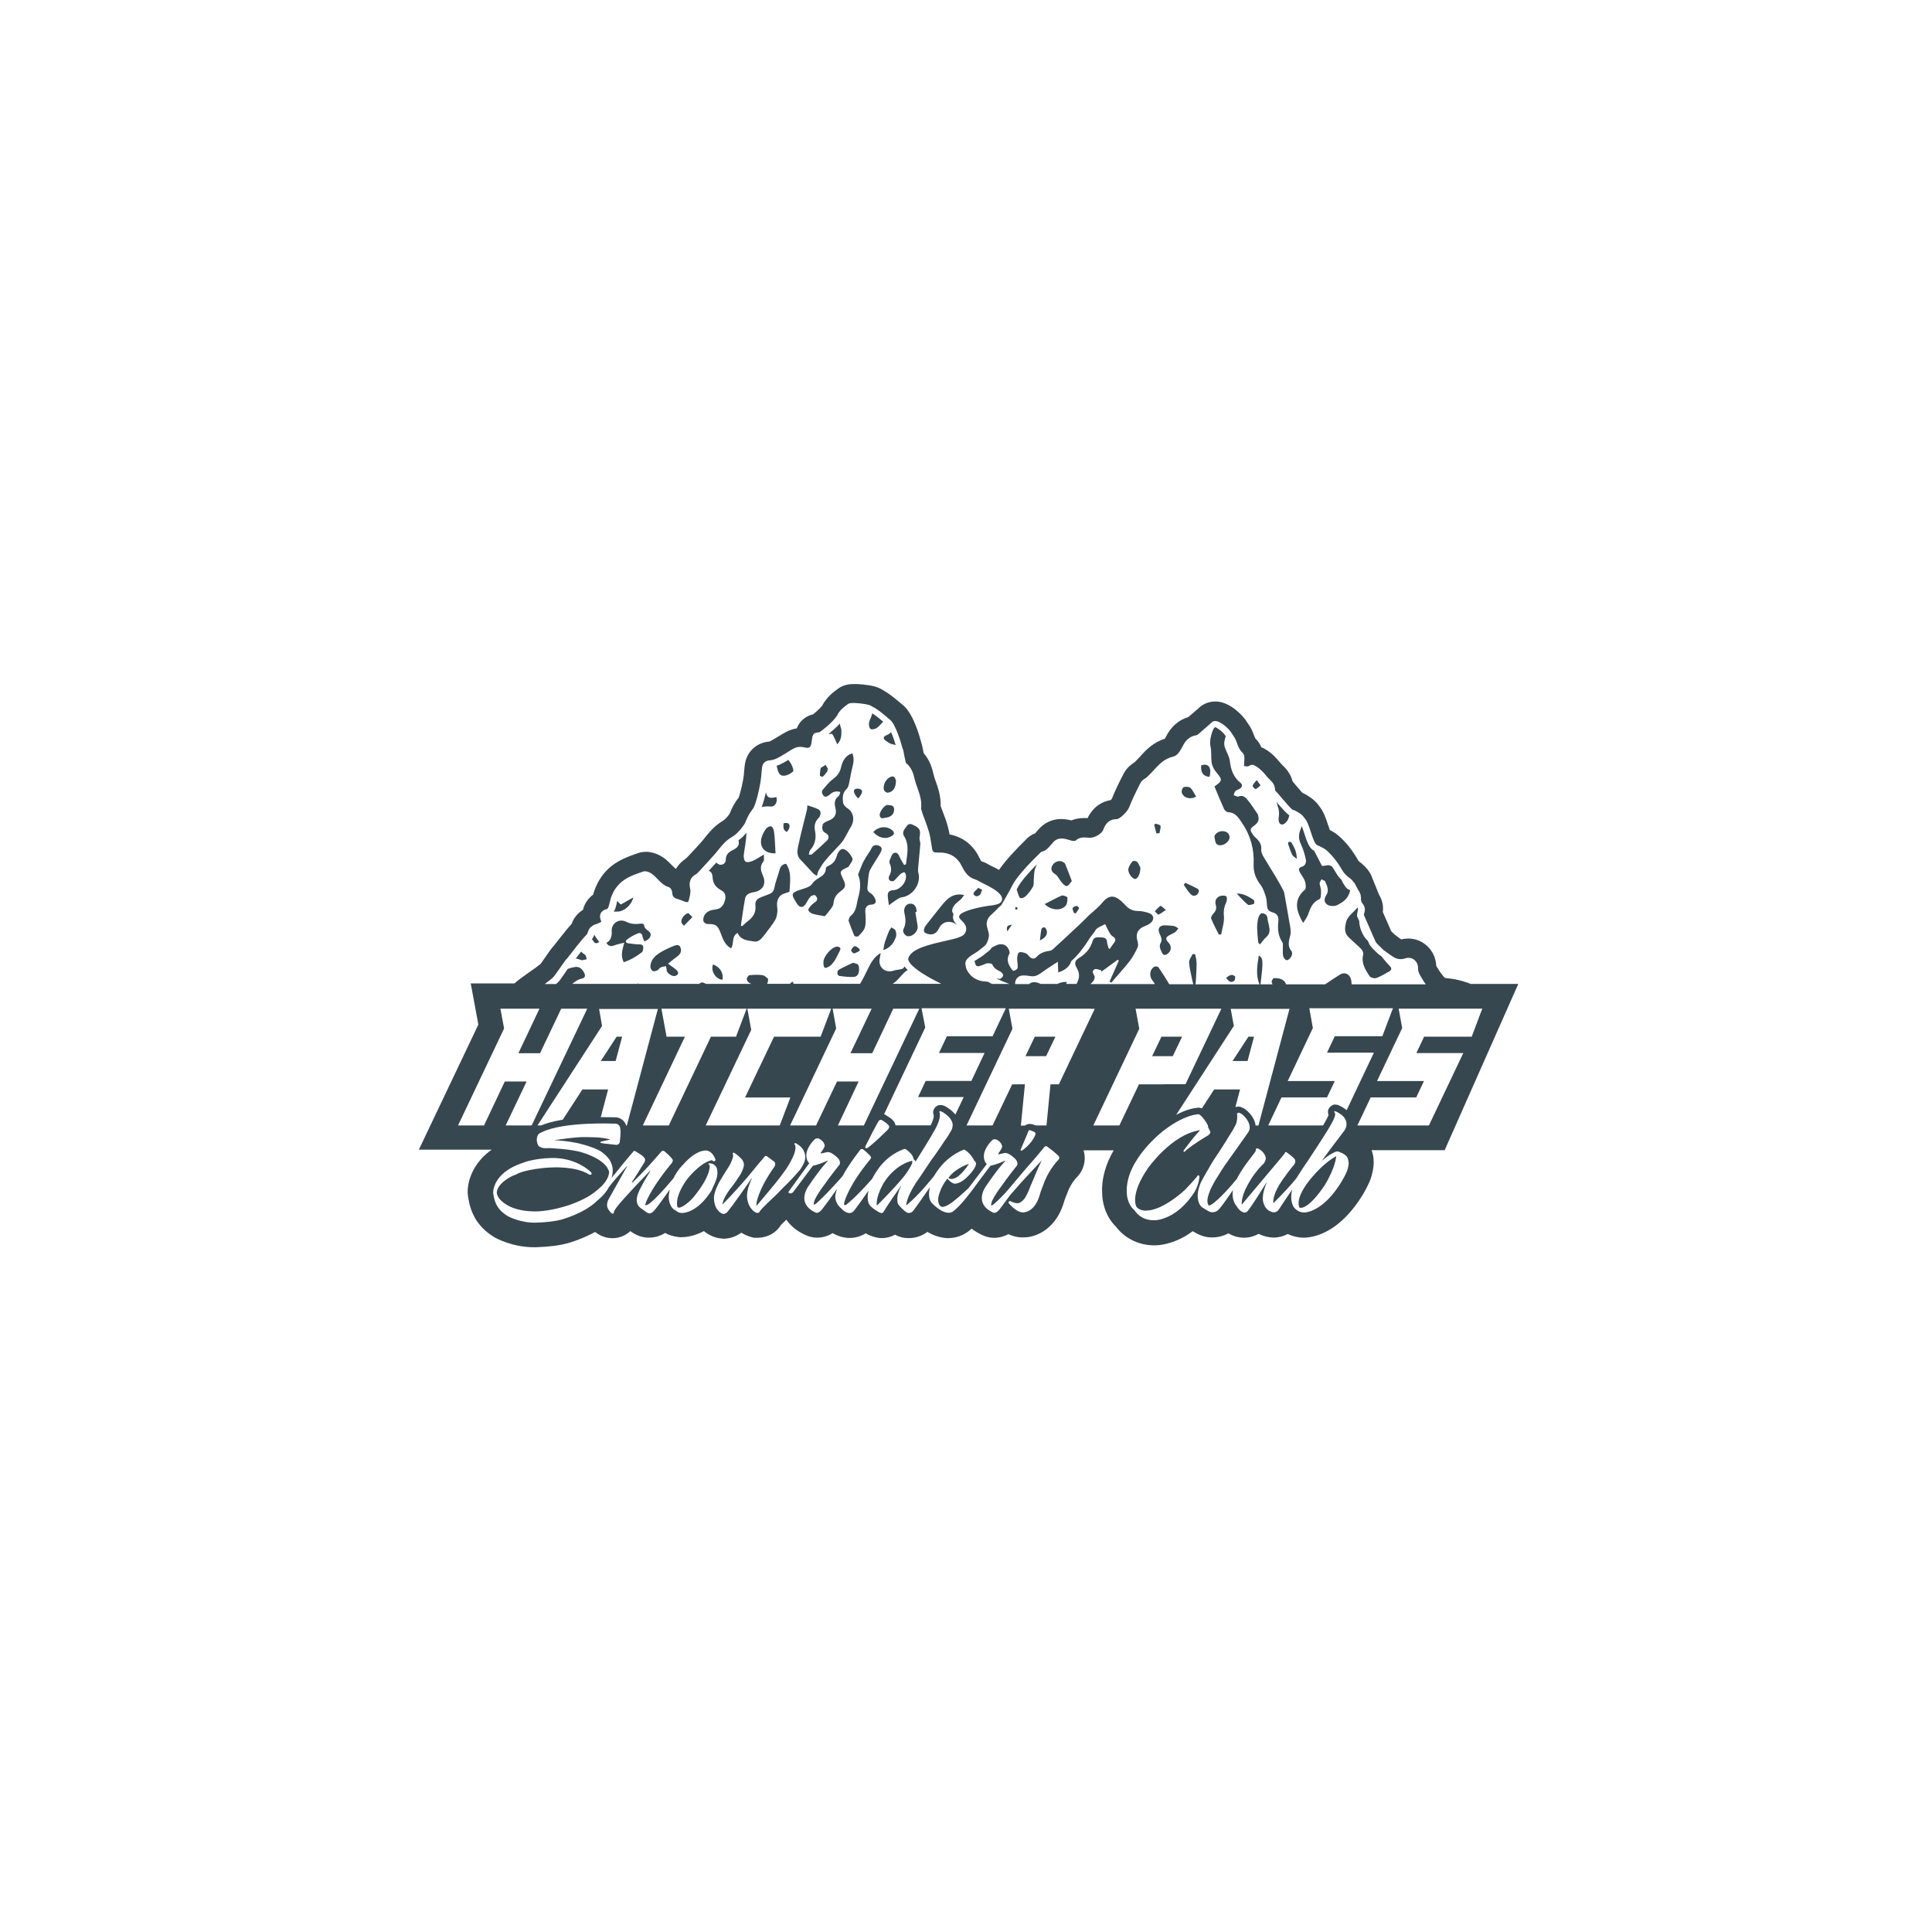 <?xml version="1.0" encoding="utf-8"?>
<!-- Generator: Adobe Illustrator 28.3.0, SVG Export Plug-In . SVG Version: 6.00 Build 0)  -->
<svg version="1.1" id="Layer_1" xmlns="http://www.w3.org/2000/svg" xmlns:xlink="http://www.w3.org/1999/xlink" x="0px" y="0px"
	 viewBox="0 0 100 100" enable-background="new 0 0 100 100" xml:space="preserve">
<g>
	<g>
		<polygon fill="#37474F" points="64.909,53.659 64.617,53.659 63.797,54.917 64.573,54.917 		"/>
		<path fill="#37474F" d="M52.375,47.863c-0.176,0.022-0.322,0.059-0.234,0.344C52.244,48.061,52.309,47.958,52.375,47.863z"/>
		<polygon fill="#37474F" points="32.202,53.659 31.917,53.659 31.097,54.917 31.866,54.917 		"/>
		<path fill="#37474F" d="M52.673,46.982c0,0-0.06-0.027-0.105-0.041c-0.015,0.041-0.03,0.082-0.015,0.123
			c0,0.014,0.045,0.014,0.075,0.027C52.643,47.051,52.673,47.023,52.673,46.982z"/>
		<path fill="#37474F" d="M54.944,45.661c0.073,0.088,0.19,0.212,0.278,0.198c0.095-0.015,0.168-0.161,0.256-0.256
			c-0.124-0.329-0.234-0.615-0.351-0.9c-0.022-0.044-0.08-0.073-0.124-0.095c-0.183-0.102-0.468,0.007-0.556,0.234
			c-0.066,0.168-0.007,0.293,0.176,0.41C54.761,45.339,54.826,45.529,54.944,45.661z"/>
		<path fill="#37474F" d="M50.568,46.393c0.073-0.015,0.176-0.08,0.198-0.146c0.022-0.088,0.044-0.146,0.073-0.19
			c-0.007-0.007-0.022-0.007-0.029-0.015c-0.066-0.029-0.124-0.059-0.183-0.088c-0.029,0.044-0.073,0.095-0.139,0.146
			c-0.051,0.044-0.117,0.132-0.095,0.183C50.407,46.334,50.509,46.4,50.568,46.393z"/>
		<path fill="#37474F" d="M54.161,48.112c-0.022-0.051-0.073-0.11-0.117-0.117c-0.044,0-0.132,0.051-0.139,0.088
			c-0.037,0.183-0.051,0.359-0.081,0.593C54.146,48.529,54.248,48.332,54.161,48.112z"/>
		<path fill="#37474F" d="M52.822,46.488c0.095,0.015,0.227-0.051,0.293-0.124c0.132-0.139,0.263-0.3,0.351-0.476
			c0.059-0.102,0.029-0.249,0.044-0.373c0.015-0.183,0.007-0.373,0.066-0.549c0.029-0.081,0.059-0.161,0.095-0.234
			c-0.329,0.337-0.776,0.82-0.959,1.141c-0.029,0.051-0.059,0.102-0.088,0.161c0.022,0.066,0.037,0.132,0.059,0.198
			C52.719,46.327,52.763,46.48,52.822,46.488z"/>
		<path fill="#37474F" d="M46.053,44.519c-0.022,0.051-0.022,0.132,0,0.183c0.11,0.227,0.088,0.439-0.037,0.659
			c-0.029,0.051-0.015,0.168,0.029,0.205c0.051,0.044,0.176,0.066,0.219,0.029c0.117-0.095,0.205-0.227,0.315-0.329
			c0.059-0.059,0.139-0.095,0.22-0.124c0.015-0.007,0.081,0.081,0.088,0.132c0.066,0.351-0.271,0.776-0.629,0.798
			c-0.161,0.007-0.3,0.059-0.307,0.242c-0.007,0.161,0.037,0.329,0.059,0.541c0.146-0.11,0.219-0.168,0.3-0.22
			c0.117-0.073,0.234-0.176,0.359-0.19c0.578-0.066,1.024-0.717,0.863-1.273c-0.029-0.102-0.007-0.227,0-0.344
			c0.029-0.373,0.073-0.739,0.102-1.112c0.015-0.124-0.059-0.256-0.037-0.38c0.059-0.359,0.022-0.454-0.271-0.607
			c-0.132-0.066-0.271-0.146-0.388,0.022c-0.11,0.161-0.278,0.315-0.139,0.534c0.293,0.476,0.139,0.966,0.095,1.449
			c-0.037,0.015-0.066,0.022-0.095,0.037c-0.066-0.117-0.146-0.227-0.205-0.351c-0.066-0.139-0.132-0.344-0.322-0.271
			C46.163,44.19,46.112,44.388,46.053,44.519z"/>
		<path fill="#37474F" d="M46.141,48.002c-0.044,0.066-0.102,0.132-0.132,0.205c-0.073,0.183-0.146,0.366-0.205,0.549
			c-0.037,0.124-0.051,0.249-0.088,0.424c0.395-0.139,0.556-0.395,0.659-0.688c0.037-0.102,0.007-0.234-0.029-0.337
			C46.317,48.09,46.214,48.054,46.141,48.002z"/>
		<path fill="#37474F" d="M48.6,48.054c0.161-0.351,0.549-0.439,0.878-0.22c0.015,0.007,0.029,0.015,0.044,0.022
			c-0.117-0.117-0.256-0.293-0.168-0.541c-0.117-0.154-0.088-0.3,0.08-0.505c0.081-0.095,0.198-0.168,0.293-0.256
			c0.066-0.059,0.11-0.139,0.176-0.227c-0.593-0.132-0.9,0.212-1.193,0.578c-0.271,0.337-0.541,0.673-0.805,1.017
			c-0.059,0.081-0.102,0.212-0.073,0.3c0.022,0.066,0.154,0.117,0.249,0.132C48.329,48.398,48.49,48.28,48.6,48.054z"/>
		<path fill="#37474F" d="M46.148,43.276c0.139-0.081,0.168-0.176,0.051-0.285c-0.278-0.256-0.724-0.227-0.995,0.073
			C45.468,43.378,45.841,43.458,46.148,43.276z"/>
		<path fill="#37474F" d="M47.444,47.198c0-0.278-0.124-0.439-0.344-0.424c-0.205,0.015-0.351,0.22-0.285,0.498
			c0.066,0.285,0.088,0.549-0.051,0.82c-0.073,0.139,0.081,0.351,0.22,0.366c0.271,0.029,0.549-0.263,0.512-0.527
			c-0.037-0.234-0.081-0.476-0.117-0.717L47.444,47.198z"/>
		<path fill="#37474F" d="M46.28,41.878c-0.015-0.234-0.212-0.183-0.329-0.212c-0.146-0.037-0.439,0.359-0.417,0.527
			c0.015,0.161,0.117,0.183,0.249,0.139C46.119,42.31,46.288,42.141,46.28,41.878z"/>
		<path fill="#37474F" d="M44.056,49.18c-0.015,0.037,0.102,0.176,0.146,0.168c0.102-0.015,0.198-0.088,0.293-0.132v-0.095
			c-0.081-0.051-0.168-0.154-0.249-0.146C44.173,48.983,44.085,49.1,44.056,49.18z"/>
		<path fill="#37474F" d="M36.907,49.919c-0.139,0.329,0.146,0.783,0.49,0.79C37.463,50.366,37.266,50.051,36.907,49.919z"/>
		<path fill="#37474F" d="M55.683,47.278c0.059-0.088,0.124-0.176,0.168-0.271c0.007-0.022-0.088-0.124-0.124-0.117
			c-0.081,0.007-0.19,0.059-0.205,0.11c-0.022,0.073,0.037,0.168,0.073,0.263C55.624,47.263,55.653,47.271,55.683,47.278z"/>
		<path fill="#37474F" d="M44.151,49.832c-0.241,0.117-0.498,0.227-0.732,0.359c-0.117,0.066-0.095,0.307,0.029,0.322
			c0.249,0.037,0.505,0.066,0.754,0.051c0.205-0.015,0.293-0.227,0.256-0.498C44.444,49.861,44.312,49.89,44.151,49.832z"/>
		<path fill="#37474F" d="M43.492,49.063c-0.037-0.044-0.124-0.073-0.183-0.066c-0.285,0.037-0.688,0.512-0.688,0.798
			c0,0.329,0.059,0.373,0.337,0.205c0.095-0.066,0.168-0.183,0.249-0.285c0.088-0.154,0.168-0.315,0.249-0.476
			C43.485,49.188,43.514,49.1,43.492,49.063z"/>
		<path fill="#37474F" d="M67.353,47.6c0.022,0.037,0.044,0.073,0.102,0.168c0.095-0.161,0.198-0.285,0.249-0.432
			c0.117-0.329,0.227-0.637,0.593-0.798c0.08-0.037,0.08-0.285,0.08-0.439c0-0.124-0.066-0.249-0.073-0.373
			c0-0.066,0.059-0.139,0.095-0.212c0.066,0.037,0.168,0.059,0.19,0.11c0.102,0.227,0.219,0.461,0.059,0.71
			c-0.139,0.205-0.11,0.41,0.088,0.512c0.132,0.066,0.366,0.066,0.498-0.007c0.271-0.146,0.556-0.307,0.651-0.754
			c-0.037-0.022-0.154-0.066-0.22-0.154c-0.088-0.117-0.176-0.249-0.227-0.388c-0.102-0.095-0.198-0.212-0.263-0.329
			c-0.073-0.132-0.154-0.249-0.227-0.359c-0.037-0.022-0.073-0.044-0.117-0.059c-0.088-0.037-0.219,0.015-0.402,0.029
			c-0.117-0.227-0.263-0.505-0.41-0.79c0-0.007-0.007-0.007-0.007-0.007c-0.249-0.11-0.366-0.483-0.498-0.878
			c-0.044-0.132-0.088-0.278-0.139-0.395c-0.015,0.051-0.029,0.095-0.051,0.154c-0.11,0.256-0.124,0.505,0.007,0.776
			c0.117,0.249,0.198,0.519,0.256,0.783c0.037,0.161-0.015,0.337-0.205,0.395c-0.19,0.059-0.168,0.168-0.095,0.3
			c0.088,0.154,0.212,0.3,0.263,0.468c0.044,0.132,0.059,0.359-0.015,0.424c-0.52,0.454-0.476,0.958-0.205,1.493
			C67.339,47.571,67.346,47.585,67.353,47.6z"/>
		<path fill="#37474F" d="M69.768,48.471c0.219,0.227,0.468,0.424,0.688,0.651c0.066,0.066,0.124,0.205,0.102,0.285
			c-0.11,0.446,0.11,0.79,0.337,1.127c0.051,0.073,0.249,0.124,0.344,0.088c0.234-0.088,0.461-0.22,0.68-0.351
			c0.11-0.066,0.124-0.161,0.022-0.263c-0.139-0.146-0.271-0.293-0.395-0.454c-0.015-0.015-0.022-0.029-0.029-0.044
			c-0.044-0.029-0.081-0.059-0.124-0.088l-0.022-0.015c-0.051-0.044-0.088-0.088-0.132-0.124c-0.11-0.102-0.212-0.198-0.329-0.359
			l-0.015-0.015l-0.095-0.212c-0.256-0.219-0.446-0.673-0.446-1.024l-0.11-0.241v-0.029c-0.007-0.102,0.015-0.183,0.029-0.249
			c0.022-0.088,0.029-0.117-0.015-0.176C70.236,47,70.221,47.022,70.2,47.044c-0.198,0.234-0.476,0.395-0.541,0.739
			C69.607,48.024,69.585,48.273,69.768,48.471z"/>
		<path fill="#37474F" d="M65.604,47.534c-0.015-0.198-0.154-0.263-0.3-0.263c-0.066,0-0.154,0.154-0.176,0.249
			c-0.044,0.168-0.059,0.344-0.059,0.512c0.007,0.256,0.029,0.505,0.059,0.754c0.007,0.037,0.066,0.066,0.088,0.095
			c0.117-0.139,0.205-0.278,0.329-0.38c0.212-0.183,0.176-0.402,0.132-0.615C65.656,47.768,65.612,47.651,65.604,47.534z"/>
		<path fill="#37474F" d="M66.673,43.685c0.066,0.183,0.124,0.373,0.205,0.549c0.029,0.073,0.124,0.117,0.241,0.219
			c0.007-0.373-0.139-0.615-0.285-0.856c-0.015-0.022-0.088-0.029-0.132-0.015C66.68,43.583,66.665,43.656,66.673,43.685z"/>
		<path fill="#37474F" d="M63.468,46.393c-0.066-0.051-0.212-0.044-0.315-0.015c-0.198,0.066-0.285,0.249-0.227,0.454
			c0.051,0.168,0.022,0.3-0.102,0.432c-0.073,0.073-0.161,0.212-0.132,0.285c0.11,0.285,0.263,0.549,0.395,0.827l0.124-0.015
			c0.051-0.315,0.168-0.637,0.139-0.951c-0.029-0.271,0.015-0.483,0.124-0.717C63.512,46.605,63.519,46.437,63.468,46.393z"/>
		<path fill="#37474F" d="M63.124,43.751c0.234,0.022,0.512-0.198,0.52-0.402c0-0.198-0.146-0.329-0.38-0.329
			c-0.212,0-0.454,0.183-0.395,0.344C62.904,43.51,62.883,43.729,63.124,43.751z"/>
		<path fill="#37474F" d="M64.009,46.246c0.219,0.227,0.38,0.424,0.578,0.578c0.059,0.044,0.212-0.007,0.315-0.037
			c0.022-0.007,0.029-0.183-0.007-0.205C64.639,46.415,64.375,46.246,64.009,46.246z"/>
		<path fill="#37474F" d="M66.204,42.127c0,0.066-0.015,0.139-0.022,0.205c-0.015,0.168,0.022,0.359,0.205,0.344
			c0.117-0.015,0.271-0.198,0.307-0.329c0.015-0.059,0.029-0.11,0.044-0.146c-0.124-0.073-0.307-0.271-0.666-0.688
			c0.029,0.11,0.059,0.22,0.095,0.322C66.197,41.922,66.197,42.032,66.204,42.127z"/>
		<path fill="#37474F" d="M63.461,50.615c0.124,0.154,0.234,0.293,0.417,0.154c0.051-0.037,0.073-0.205,0.044-0.234
			C63.761,50.388,63.622,50.49,63.461,50.615z"/>
		<path fill="#37474F" d="M58.748,45.493c0.132,0.015,0.278-0.249,0.278-0.578c-0.029-0.066-0.08-0.205-0.168-0.307
			c-0.044-0.044-0.205-0.066-0.234-0.029c-0.095,0.11-0.19,0.249-0.22,0.388C58.368,45.171,58.595,45.485,58.748,45.493z"/>
		<path fill="#37474F" d="M59.773,47.168c0.066,0.059,0.154,0.183,0.19,0.168c0.117-0.037,0.22-0.132,0.38-0.241
			c-0.132-0.102-0.249-0.227-0.278-0.205C59.956,46.956,59.868,47.073,59.773,47.168z"/>
		<path fill="#37474F" d="M61.909,41.227c-0.095-0.146-0.168-0.329-0.293-0.446c-0.073-0.066-0.249-0.073-0.351-0.037
			c-0.059,0.022-0.124,0.19-0.095,0.278C61.244,41.3,61.631,41.41,61.909,41.227z"/>
		<path fill="#37474F" d="M60.022,48.332c0.066,0.146,0.154,0.3,0.059,0.461c-0.11,0.19-0.015,0.351,0.059,0.512
			c0.073,0.161,0.183,0.146,0.3,0.059c0.198-0.154,0.219-0.402,0.015-0.607c-0.154-0.161-0.095-0.256,0.059-0.344
			c0.102-0.059,0.22-0.102,0.315-0.168c0.066-0.051,0.11-0.124,0.161-0.19c-0.073-0.044-0.132-0.102-0.205-0.117
			c-0.146-0.029-0.307-0.037-0.483-0.044C60.014,47.893,59.897,48.054,60.022,48.332z"/>
		<path fill="#37474F" d="M60.014,43.129c0.022-0.132,0.073-0.271,0.051-0.395c-0.007-0.044-0.168-0.066-0.263-0.102
			c-0.015,0.022-0.037,0.044-0.059,0.066l0.11,0.439C59.912,43.129,59.963,43.129,60.014,43.129z"/>
		<path fill="#37474F" d="M61.273,45.8c0.124,0.176,0.227,0.366,0.38,0.505c0.154,0.139,0.388,0.022,0.402-0.205
			c-0.015-0.022-0.022-0.073-0.051-0.088c-0.212-0.11-0.424-0.219-0.644-0.315C61.346,45.698,61.265,45.793,61.273,45.8z"/>
		<path fill="#37474F" d="M62.963,39.983c0.315,0.38,0.322,0.424-0.102,0.724c0.161,0.388,0.322,0.783,0.497,1.171
			c0.037,0.073,0.139,0.161,0.212,0.161c0.388,0.015,0.556,0.315,0.732,0.578c0.432,0.637,0.622,1.361,0.585,2.129
			c-0.015,0.417,0.124,0.746,0.373,1.076c0.124,0.168,0.198,0.395,0.263,0.607c0.044,0.146,0.044,0.307,0.059,0.461
			c0.007,0.176,0.102,0.278,0.256,0.322c0.249,0.066,0.359,0.212,0.329,0.476c-0.044,0.38-0.015,0.746,0.205,1.083
			c0.044,0.059,0.029,0.161,0.029,0.241c0,0.161-0.015,0.329,0.015,0.483c0.022,0.08,0.117,0.205,0.183,0.205
			c0.139,0.007,0.307-0.241,0.278-0.373c-0.007-0.029-0.007-0.073-0.029-0.095c-0.227-0.263-0.132-0.541-0.059-0.834
			c0.044-0.19-0.007-0.417-0.044-0.622c-0.081-0.498-0.176-1.002-0.263-1.5c-0.007-0.073-0.037-0.154-0.073-0.219
			c-0.132-0.249-0.271-0.498-0.417-0.739c-0.198-0.329-0.402-0.644-0.593-0.973c-0.059-0.102-0.124-0.241-0.117-0.359
			c0.029-0.293-0.117-0.476-0.315-0.651c-0.073-0.066-0.124-0.146-0.176-0.227c-0.08-0.124-0.08-0.227,0.066-0.329
			c0.176-0.124,0.351-0.271,0.271-0.534c-0.015-0.037-0.007-0.073-0.029-0.102c-0.161-0.234-0.307-0.468-0.483-0.688
			c-0.124-0.161-0.263-0.329-0.519-0.227c-0.066,0.022-0.161-0.044-0.242-0.073c0.022-0.066,0.037-0.146,0.081-0.198
			s0.117-0.073,0.176-0.102c0.176-0.073,0.234-0.227,0.095-0.337c-0.366-0.293-0.498-0.673-0.549-1.127
			c-0.029-0.241-0.176-0.461-0.256-0.695c-0.073-0.205-0.022-0.395,0.044-0.585c-0.007-0.015-0.022-0.029-0.029-0.044
			c-0.117-0.183-0.41-0.395-0.52-0.432c-0.022,0.015-0.044,0.037-0.066,0.059c-0.029,0.059-0.059,0.117-0.081,0.176
			c-0.073,0.227-0.139,0.439-0.102,0.732c0.073,0.293,0.022,0.607,0.073,0.907C62.751,39.676,62.853,39.851,62.963,39.983z"/>
		<path fill="#37474F" d="M62.604,40.21c0.124-0.461-0.044-0.732-0.432-0.593C62.143,39.998,62.275,40.18,62.604,40.21z"/>
		<path fill="#37474F" d="M64.99,40.839c0.081-0.015,0.146-0.102,0.256-0.19c-0.088-0.124-0.146-0.198-0.198-0.271
			c-0.073,0.095-0.168,0.176-0.212,0.285C64.822,40.7,64.946,40.846,64.99,40.839z"/>
		<path fill="#37474F" d="M55.148,46.89c0.088-0.095,0.11-0.285,0.102-0.432c0-0.044-0.219-0.132-0.3-0.102
			c-0.293,0.124-0.571,0.285-0.878,0.439C54.395,47.117,54.9,47.161,55.148,46.89z"/>
		<path fill="#37474F" d="M33.797,50.263c0.059,0.029,0.168-0.007,0.241-0.044c0.059-0.029,0.088-0.11,0.146-0.139
			c0.088-0.044,0.19-0.051,0.285-0.073c0.015,0.073,0.037,0.139,0.037,0.212c0,0.132,0.263,0.329,0.417,0.3
			c0.183-0.037,0.234-0.168,0.102-0.3c-0.11-0.102-0.249-0.19-0.446-0.337c0.161-0.132,0.307-0.256,0.461-0.366
			c0.168-0.117,0.256-0.263,0.183-0.468c-0.059-0.176-0.22-0.139-0.329-0.095c-0.249,0.102-0.498,0.212-0.724,0.351
			c-0.263,0.168-0.505,0.38-0.505,0.746C33.666,50.124,33.732,50.234,33.797,50.263z"/>
		<path fill="#37474F" d="M32.78,46.451c-0.249,0.139-0.446,0.256-0.644,0.366c-0.081-0.066-0.146-0.132-0.19-0.19
			c-0.007,0.051-0.022,0.095-0.029,0.139c-0.029,0.146-0.066,0.307-0.154,0.417c0.073,0,0.139,0,0.212,0
			C32.305,47.176,32.685,46.854,32.78,46.451z"/>
		<path fill="#37474F" d="M31.844,48.917c0.146-0.051,0.293-0.081,0.468-0.124c-0.095,0.359-0.205,0.666-0.029,1.01
			c0.344-0.11,0.651-0.293,0.937-0.512c0.037-0.029,0.059-0.088,0.066-0.139c0.022-0.146,0.022-0.278-0.198-0.271
			c-0.176,0.007-0.359-0.037-0.541-0.051c-0.161-0.015-0.198-0.117-0.095-0.198c0.168-0.132,0.366-0.241,0.571-0.322
			c0.11-0.044,0.22,0.007,0.234,0.168c0.007,0.088,0.066,0.168,0.102,0.249c0.315-0.124,0.417-0.373,0.219-0.527
			c-0.117-0.095-0.241-0.161-0.241-0.337c0-0.022-0.095-0.066-0.139-0.059c-0.278,0.037-0.527,0.037-0.79-0.095
			c-0.366-0.183-0.761,0.073-0.746,0.476c0.015,0.256-0.029,0.483-0.278,0.622C31.529,49.027,31.683,48.976,31.844,48.917z"/>
		<path fill="#37474F" d="M31.017,48.756c-0.088-0.124-0.183-0.241-0.256-0.373c-0.022,0.066-0.059,0.146-0.124,0.227
			C30.746,48.734,30.783,48.924,31.017,48.756z"/>
		<path fill="#37474F" d="M40.141,44.168c-0.007-0.146-0.015-0.285-0.022-0.424c-0.015-0.241-0.022-0.483-0.059-0.724
			c-0.015-0.095-0.073-0.227-0.146-0.249c-0.066-0.022-0.205,0.051-0.256,0.117c-0.095,0.124-0.176,0.271-0.227,0.424
			C39.271,43.817,39.556,44.19,40.141,44.168z"/>
		<path fill="#37474F" d="M35.839,47.468c-0.073-0.073-0.139-0.139-0.212-0.205c-0.183,0.037-0.388,0.285-0.359,0.468
			c0.007,0.066,0.088,0.124,0.132,0.19L35.839,47.468z"/>
		<path fill="#37474F" d="M36.607,47.827c0.439-0.007,0.542,0.059,0.702,0.49c0.11,0.3,0.22,0.607,0.534,0.768
			c0.168-0.249,0-0.615,0.337-0.798c0.161,0.395,0.549,0.388,0.863,0.446c0.249,0.044,0.432-0.22,0.585-0.424
			c0.176-0.227,0.351-0.454,0.498-0.695c0.073-0.124,0.095-0.278,0.11-0.424c0.015-0.146-0.029-0.3-0.015-0.446
			c0.022-0.241,0.139-0.424,0.388-0.498c0.102-0.029,0.19-0.073,0.256-0.095c0.022-0.505,0.124-0.995-0.176-1.441
			c-0.168,0.015-0.285,0.11-0.337,0.307c-0.088,0.322-0.212,0.629-0.278,0.959c-0.037,0.183-0.132,0.249-0.271,0.307
			c-0.161,0.066-0.329,0.117-0.483,0.19c-0.161,0.073-0.241,0.198-0.22,0.388c0.044,0.351-0.117,0.615-0.395,0.82
			c-0.102,0.073-0.19,0.168-0.285,0.256c-0.022-0.007-0.051-0.022-0.073-0.029c0.073-0.476,0.132-0.944,0.22-1.412
			c0.044-0.205,0.241-0.285,0.439-0.315c0.476-0.073,0.673-0.432,0.483-0.856c-0.11-0.249-0.176-0.483,0.022-0.732
			c0.051-0.066,0.022-0.19,0.029-0.366c-0.234,0.139-0.395,0.249-0.571,0.329c-0.11,0.044-0.263,0.095-0.359,0.051
			c-0.081-0.029-0.124-0.205-0.117-0.315c0.037-0.373,0.132-0.746,0.139-1.127v-0.059c-0.132,0.161-0.285,0.307-0.395,0.373
			c0,0.007-0.007,0.007-0.015,0.015c0.059,0.198-0.015,0.359-0.212,0.461c-0.234,0.124-0.446,0.22-0.446,0.556
			c0,0.227-0.271,0.322-0.424,0.19c-0.022-0.015-0.044-0.037-0.059-0.059c-0.124,0.139-0.263,0.293-0.402,0.439
			c0.117,0.015,0.19,0.124,0.205,0.329c0.015,0.344,0.183,0.527,0.461,0.68c0.19,0.102,0.234,0.285,0.183,0.49
			c-0.081,0.329-0.234,0.476-0.571,0.505c-0.359,0.037-0.593,0.285-0.549,0.593C36.424,47.739,36.541,47.827,36.607,47.827z"/>
		<path fill="#37474F" d="M47.217,60.076c-1.017,0.256-1.529,1.244-1.529,1.244c-0.395,0.746-0.3,1.068-0.3,1.068
			c0,0.015,0.015,0,0.015,0c1.039-1.039,1.427-1.551,1.427-1.551c0.3-0.395,0.373-0.615,0.38-0.615
			C47.224,60.156,47.217,60.076,47.217,60.076z"/>
		<path fill="#37474F" d="M67.639,61.276c-0.402,0.556-0.417,0.9-0.417,0.9c-0.029,0.256,0.051,0.337,0.051,0.337
			c0.483,0.088,1.288-1.156,1.288-1.156c0.585-0.966,0.6-1.507,0.6-1.515C68.312,60.317,67.639,61.276,67.639,61.276z"/>
		<polygon fill="#37474F" points="61.185,53.659 60.117,53.659 59.634,54.668 60.702,54.668 		"/>
		<path fill="#37474F" d="M78.585,50.929h-2.466c-0.044-0.022-0.095-0.044-0.139-0.059c-0.19-0.066-0.424-0.132-0.673-0.183
			c-0.139-0.029-0.271-0.037-0.373-0.051c-0.037,0-0.081-0.007-0.117-0.015c-0.022-0.007-0.044-0.022-0.066-0.037
			c-0.139-0.168-0.219-0.278-0.271-0.359l-0.044-0.088l-0.029-0.029c-0.015-0.022-0.029-0.044-0.037-0.059v-0.007
			c-0.007-0.007-0.015-0.015-0.015-0.029c-0.007-0.007-0.007-0.015-0.015-0.022c-0.022-0.461-0.241-0.871-0.6-1.134
			c-0.249-0.183-0.541-0.278-0.856-0.278c-0.117,0-0.241,0.015-0.359,0.044c-0.073-0.051-0.146-0.102-0.219-0.161
			c-0.029-0.022-0.066-0.044-0.095-0.073c-0.029-0.029-0.059-0.059-0.088-0.081c-0.051-0.044-0.081-0.073-0.11-0.102l-0.439-1.002
			c0.029-0.227,0.015-0.556-0.198-0.9l-0.41-1.017c0-0.007-0.007-0.007-0.007-0.015c-0.029-0.044-0.051-0.088-0.073-0.124
			c-0.015-0.022-0.029-0.044-0.044-0.066l-0.037-0.051l-0.015-0.022c-0.088-0.11-0.183-0.205-0.285-0.293L70.5,44.71l-0.037-0.029
			c0,0-0.022-0.015-0.029-0.022c-0.015-0.015-0.037-0.029-0.059-0.044l-0.022-0.022c-0.022-0.015-0.037-0.037-0.044-0.044
			c-0.307-0.541-0.637-0.959-1.039-1.302c-0.154-0.132-0.307-0.219-0.439-0.285c-0.029-0.088-0.066-0.183-0.081-0.234
			c-0.117-0.359-0.234-0.724-0.483-1.024c-0.139-0.205-0.337-0.373-0.593-0.527c-0.066-0.044-0.154-0.095-0.263-0.139
			c-0.117-0.132-0.293-0.337-0.359-0.417c-0.051-0.059-0.102-0.117-0.146-0.176c-0.11-0.432-0.388-0.71-0.527-0.841l-0.037-0.037
			c-0.029-0.029-0.073-0.081-0.117-0.132c-0.073-0.088-0.168-0.198-0.278-0.307c-0.219-0.212-0.439-0.359-0.666-0.454
			c-0.059-0.154-0.154-0.307-0.3-0.446c-0.022-0.037-0.059-0.139-0.088-0.205c-0.015-0.037-0.029-0.066-0.037-0.102
			c-0.088-0.219-0.198-0.38-0.285-0.505c-0.015-0.022-0.037-0.044-0.051-0.073l-0.007-0.015l-0.007-0.015
			c-0.168-0.249-0.754-0.907-1.449-0.995C63,36.31,62.948,36.31,62.89,36.31c-0.3,0-0.585,0.11-0.798,0.3
			c-0.051,0.044-0.095,0.088-0.146,0.132l-0.022,0.015c-0.124,0.11-0.249,0.219-0.366,0.315c-0.015,0.015-0.037,0.029-0.051,0.044
			c-0.498,0.146-0.893,0.49-1.163,1.024c-0.022,0.044-0.037,0.073-0.051,0.095c-0.6,0.19-0.966,0.578-1.237,0.871l-0.029,0.037
			c-0.095,0.102-0.198,0.212-0.3,0.307c0,0-0.007,0-0.007,0.007c-0.124,0.08-0.388,0.256-0.556,0.578
			c-0.256,0.49-0.454,0.907-0.615,1.31c-0.015,0.022-0.037,0.044-0.059,0.066c-0.388,0.066-0.878,0.285-1.2,0.937
			c-0.051-0.007-0.117-0.007-0.183-0.007c-0.256,0-0.476,0.051-0.659,0.124c-0.146-0.037-0.322-0.073-0.52-0.073
			c-0.461,0-0.871,0.19-1.171,0.534c-0.037,0.037-0.066,0.081-0.102,0.117c-0.022,0.029-0.051,0.059-0.073,0.088
			c-0.198,0.073-0.366,0.19-0.505,0.351c-0.388,0.38-1.01,1.017-1.368,1.544c-0.11-0.066-0.219-0.117-0.322-0.168
			c-0.073-0.037-0.139-0.066-0.19-0.095c-0.117-0.073-0.249-0.139-0.402-0.183c-0.015-0.015-0.044-0.066-0.095-0.168
			c-0.322-0.673-0.856-1.09-1.551-1.222c-0.022-0.139-0.059-0.285-0.095-0.432c-0.073-0.263-0.168-0.52-0.256-0.739
			c-0.037-0.095-0.073-0.198-0.11-0.293c0.015-0.519-0.139-0.958-0.256-1.288c-0.051-0.132-0.088-0.249-0.11-0.351
			c-0.073-0.337-0.205-0.746-0.512-1.105c-0.015-0.08-0.037-0.161-0.051-0.249c-0.022-0.117-0.051-0.219-0.081-0.322
			c-0.088-0.329-0.388-1.398-0.878-1.859c-0.044-0.044-0.095-0.088-0.146-0.124l-0.044-0.037c-0.241-0.205-0.556-0.476-0.915-0.673
			c-0.263-0.176-0.593-0.241-0.995-0.285c-0.183-0.022-0.337-0.029-0.468-0.029c-0.322,0-0.556,0.059-0.768,0.183
			c-0.044,0.029-0.08,0.051-0.117,0.08c-0.241,0.176-0.578,0.446-0.79,0.856c-0.102,0.139-0.293,0.307-0.476,0.454
			c-0.176,0.037-0.629,0.183-0.841,0.724c-0.139,0.022-0.271,0.059-0.395,0.11c-0.227,0.102-0.417,0.219-0.571,0.315
			c-0.044,0.029-0.095,0.059-0.146,0.088l-0.015,0.007c-0.073,0.044-0.212,0.132-0.285,0.161c-0.68,0.051-1.2,0.541-1.28,1.222
			l-0.015,0.132c0,0.022-0.007,0.051-0.007,0.073c-0.007,0.102-0.022,0.19-0.022,0.263c-0.037,0.38-0.19,0.995-0.271,1.215
			c-0.227,0.278-0.351,0.549-0.439,0.761v0.007c-0.015,0.029-0.029,0.059-0.044,0.088c-0.044,0.066-0.154,0.19-0.212,0.249
			c-0.022,0.015-0.044,0.029-0.066,0.051c-0.022,0.015-0.051,0.037-0.073,0.051c-0.146,0.095-0.322,0.212-0.498,0.388
			c-0.183,0.183-0.337,0.373-0.476,0.549c-0.037,0.044-0.066,0.081-0.095,0.117c-0.132,0.146-0.483,0.542-0.739,0.805
			c-0.037,0.029-0.066,0.066-0.095,0.088c-0.161,0.11-0.359,0.278-0.505,0.527c-0.015-0.007-0.022-0.007-0.037-0.015
			c-0.037-0.029-0.117-0.11-0.176-0.168c-0.088-0.095-0.198-0.198-0.322-0.307c-0.11-0.088-0.505-0.388-1.017-0.388
			c-0.146,0-0.293,0.022-0.432,0.073c-0.044,0.015-0.08,0.029-0.124,0.044c-0.498,0.176-1.171,0.417-1.676,1.068
			c-0.146,0.198-0.249,0.359-0.322,0.534c-0.088,0.176-0.146,0.351-0.183,0.498c-0.19,0.132-0.337,0.315-0.439,0.527
			c-0.037,0.08-0.066,0.168-0.088,0.256c-0.037,0.022-0.066,0.051-0.102,0.073c-0.293,0.212-0.424,0.483-0.483,0.651
			c-0.278,0.307-0.724,0.885-0.915,1.127c-0.059,0.066-0.117,0.132-0.176,0.212c-0.168,0.234-0.337,0.476-0.498,0.71l-0.029,0.037
			c-0.102,0.088-0.366,0.278-0.52,0.38c-0.285,0.205-0.585,0.41-0.827,0.622h-2.261l0.395,2.129l-3.08,6.476h3.768
			c-0.417,0.3-0.739,0.659-0.951,1.068c-0.11,0.212-0.359,0.761-0.271,1.354c0.059,0.41,0.168,0.768,0.337,1.068l0.007,0.022
			c0.234,0.41,0.571,0.746,1.002,1.01l0.022,0.015c0.095,0.051,0.929,0.512,2.034,0.512h0.124c0.666-0.022,1.185-0.088,1.624-0.205
			c0.102-0.029,0.746-0.212,1.427-0.585c0.256,0.205,0.571,0.322,0.9,0.322c0.359,0,0.68-0.139,0.922-0.366
			c0.285,0.212,0.585,0.322,0.885,0.337H33.6c0.19,0,0.498-0.037,0.827-0.241c0.198,0.11,0.417,0.176,0.659,0.205l0.037,0.007
			c0.051,0.007,0.102,0.007,0.154,0.007c0.212,0,0.644-0.044,1.156-0.315c0.198,0.161,0.498,0.344,0.893,0.38l0.117,0.015
			l0.117-0.007c0.285-0.022,0.571-0.132,0.812-0.307c0.139,0.088,0.3,0.168,0.49,0.22l0.168,0.044h0.176
			c0.205,0,0.41-0.044,0.593-0.124c0.256-0.11,0.468-0.293,0.615-0.527c0.051-0.059,0.154-0.161,0.285-0.285
			c0.124,0.176,0.278,0.337,0.454,0.476c0.307,0.234,0.607,0.351,0.695,0.38l0.051,0.015l0.051,0.015
			c0.11,0.029,0.219,0.044,0.337,0.044c0.19,0,0.498-0.037,0.812-0.234c0.263,0.154,0.556,0.241,0.841,0.249h0.022h0.022
			c0.293,0,0.578-0.088,0.827-0.241c0.022,0.015,0.044,0.022,0.066,0.037l0.066,0.037l0.066,0.029
			c0.234,0.095,0.432,0.146,0.637,0.146c0.241,0,0.476-0.066,0.68-0.176c0.212,0.117,0.446,0.176,0.673,0.176h0.044
			c0.351,0,0.688-0.117,0.958-0.322c0.227,0.132,0.571,0.293,0.995,0.322h0.044h0.044c0.212,0,0.615-0.044,1.002-0.322
			c0.066-0.051,0.139-0.102,0.205-0.168c0.007,0.007,0.022,0.015,0.029,0.022c0.307,0.234,0.607,0.351,0.695,0.38l0.051,0.015
			l0.051,0.015c0.11,0.029,0.219,0.044,0.337,0.044c0.176,0,0.446-0.037,0.739-0.19c0.22,0.102,0.446,0.161,0.68,0.168h0.088
			c0.205,0,0.607-0.037,1.032-0.307c0.351-0.219,0.82-0.659,1.076-1.515v-0.007c0.037-0.117,0.088-0.263,0.154-0.417
			c0.029-0.066,0.051-0.132,0.08-0.205c0.146-0.337,0.351-0.578,0.402-0.629c0.271-0.263,0.424-0.607,0.439-0.966
			c0.007-0.161-0.015-0.315-0.059-0.461h1.558c-0.38,0.659-0.651,1.441-0.593,2.283c0.007,0.263,0.095,1.068,0.71,1.668
			c0.461,0.607,1.185,0.966,1.976,0.966c0.066,0,0.132,0,0.198-0.007c0.205-0.015,0.966-0.102,1.8-0.724l0.015,0.007
			c0.227,0.146,0.571,0.315,0.966,0.315h0.066c0.285-0.007,0.556-0.08,0.798-0.212c0.11,0.066,0.227,0.117,0.359,0.161l0.029,0.007
			l0.029,0.007c0.088,0.022,0.219,0.051,0.395,0.051c0.271,0,0.527-0.073,0.754-0.198c0.256,0.124,0.52,0.183,0.739,0.19h0.051
			c0.249,0,0.498-0.066,0.717-0.183c0.234,0.11,0.498,0.183,0.798,0.19h0.037c0.256,0,1.171-0.073,2.137-1.046
			c0.146-0.146,0.798-0.805,1.259-1.844l0.007-0.015c0.037-0.088,0.161-0.395,0.205-0.834c0.022-0.234,0-0.52-0.102-0.79h3.783
			L78.585,50.929z M52.448,45.741c0.278-0.505,1.098-1.31,1.361-1.566c0.022-0.029,0.059-0.073,0.124-0.095l0.124-0.044
			c0.139-0.066,0.241-0.19,0.359-0.329c0.029-0.037,0.059-0.066,0.088-0.102c0.263-0.307,0.615-0.198,0.878-0.117l0.044,0.015
			c0.095,0.029,0.19,0.029,0.227,0.022c0.22-0.212,0.468-0.183,0.651-0.168c0.015,0.007,0.037,0.007,0.059,0.007
			c0.271,0.022,0.659-0.198,0.746-0.424c0.066-0.176,0.212-0.541,0.688-0.541c0.007,0,0.007,0,0.007,0
			c0.146,0,0.549-0.38,0.637-0.607c0.154-0.388,0.344-0.79,0.593-1.273c0.051-0.102,0.146-0.168,0.227-0.219
			c0.044-0.022,0.073-0.051,0.102-0.073c0.132-0.124,0.256-0.256,0.373-0.38l0.029-0.037c0.256-0.271,0.512-0.542,0.944-0.644
			c0.234-0.051,0.366-0.278,0.505-0.541c0.124-0.249,0.315-0.512,0.717-0.571c0.044-0.007,0.117-0.073,0.176-0.124
			c0.022-0.022,0.051-0.044,0.073-0.066c0.132-0.11,0.263-0.227,0.388-0.337c0.051-0.051,0.11-0.095,0.161-0.146
			c0.044-0.037,0.11-0.073,0.212-0.059c0.249,0.029,0.637,0.366,0.776,0.578c0.022,0.037,0.051,0.073,0.073,0.11
			c0.066,0.095,0.132,0.19,0.176,0.3c0.015,0.029,0.022,0.066,0.037,0.095c0.081,0.22,0.154,0.41,0.315,0.563
			c0.11,0.102,0.095,0.263,0.088,0.402c-0.007,0.037-0.007,0.08-0.007,0.11c0.007,0.051,0,0.095-0.007,0.146
			c0,0.007,0,0.015,0,0.022c0.044,0.015,0.11,0.022,0.198,0.022c0.015,0,0.037-0.015,0.051-0.022
			c0.059-0.037,0.154-0.088,0.256-0.044c0.124,0.051,0.249,0.139,0.388,0.271c0.08,0.073,0.154,0.154,0.219,0.234
			c0.051,0.066,0.102,0.124,0.161,0.183l0.037,0.037c0.139,0.132,0.307,0.3,0.293,0.571c0.015,0.022,0.029,0.037,0.044,0.059
			c0.073,0.066,0.168,0.183,0.285,0.322c0.168,0.198,0.476,0.563,0.585,0.637c0.081,0.007,0.168,0.059,0.278,0.124
			c0.161,0.095,0.256,0.183,0.322,0.285c0.146,0.154,0.241,0.432,0.337,0.732c0.081,0.249,0.205,0.629,0.322,0.68
			c0.015,0.007,0.029,0.015,0.044,0.022c0.029,0.015,0.059,0.029,0.095,0.044c0.117,0.051,0.241,0.11,0.344,0.198
			c0.307,0.271,0.571,0.6,0.827,1.046c0.073,0.117,0.168,0.234,0.285,0.322l0.073,0.059c0.007,0.007,0.022,0.015,0.029,0.022
			s0.015,0.007,0.022,0.015l0.007,0.007l0.015,0.015c0.044,0.037,0.088,0.08,0.132,0.139l0.029,0.037
			c0.015,0.007,0.022,0.022,0.029,0.037c0.022,0.029,0.037,0.051,0.051,0.081c0.029,0.051,0.059,0.11,0.081,0.154
			c0.015,0.015,0.022,0.037,0.029,0.051c0.015,0.029,0.029,0.066,0.051,0.095l0.015,0.022c0.015,0.022,0.029,0.051,0.044,0.073
			c0.015,0.022,0.022,0.037,0.029,0.059l0.007,0.029c0.007,0.015,0.007,0.022,0.015,0.037c0,0.015,0.007,0.022,0.007,0.037
			c0.007,0.007,0.007,0.022,0.007,0.029v0.007l-0.117,0.022l0.117-0.015l0.015,0.095l-0.007,0.007c0,0.007,0,0.015,0,0.022
			c0,0.022,0,0.037,0,0.059c0.007,0.029,0.007,0.051,0.015,0.073c0.007,0.022,0.015,0.044,0.022,0.066
			c0.022,0.022,0.029,0.044,0.044,0.059c0.161,0.198,0.124,0.366,0.095,0.483c-0.015,0.037-0.022,0.08-0.022,0.117l0.607,1.39
			c0.095,0.124,0.176,0.198,0.278,0.293c0.037,0.037,0.081,0.081,0.124,0.124c0.051,0.037,0.102,0.073,0.154,0.11
			c0.117,0.088,0.234,0.168,0.359,0.249c0.19,0.124,0.395,0.146,0.622,0.073c0.161-0.051,0.322-0.029,0.446,0.066
			c0.139,0.102,0.212,0.263,0.212,0.454c0,0.161,0.051,0.278,0.154,0.439c0.007,0.015,0.015,0.037,0.029,0.051
			c0.022,0.037,0.044,0.073,0.066,0.11l0.007,0.015c0.037,0.066,0.088,0.132,0.146,0.212h-3.841c0-0.022,0-0.044-0.007-0.073
			c-0.007-0.41-0.3-0.615-0.6-0.432c-0.263,0.161-0.512,0.337-0.768,0.505h-2.019c-0.022-0.095-0.095-0.183-0.212-0.249
			c-0.117-0.066-0.278-0.08-0.417-0.073c-0.051,0-0.095,0.124-0.117,0.154c0,0.051,0.015,0.11,0.044,0.168h-0.622
			c0.154-1.244,0.139-1.361-0.088-1.493c-0.08,0.512-0.168,1.01,0.037,1.493h-3.315c0.007-0.066,0.022-0.124,0.022-0.19
			c0.015-0.293,0.037-0.593,0.037-0.885c0-0.161-0.037-0.322-0.073-0.476c0-0.015-0.132-0.022-0.139-0.007
			c-0.073,0.139-0.183,0.293-0.176,0.432c0.022,0.307,0.11,0.622,0.168,0.929c0.015,0.059,0.029,0.124,0.051,0.19h-1.244
			c-0.176-0.3-0.366-0.593-0.563-0.878c-0.029-0.044-0.176-0.059-0.227-0.022c-0.212,0.132-0.256,0.446-0.11,0.666
			c0.051,0.073,0.11,0.154,0.161,0.227h-3.344c0.044-0.044,0.088-0.081,0.124-0.124c0.066-0.066,0.124-0.22,0.088-0.293
			c-0.066-0.132-0.161-0.263,0.007-0.351c0.08-0.044,0.227,0.029,0.337,0.051c0,0.022,0.007,0.051,0.015,0.073
			c0.278-0.205,0.563-0.41,0.841-0.615c0.015,0.015,0.037,0.029,0.059,0.044l-0.483,1.09c0.029,0.015,0.066,0.037,0.095,0.051
			c0.051-0.059,0.102-0.124,0.154-0.183c0.271-0.315,0.549-0.615,0.798-0.937c0.168-0.22,0.293-0.461,0.41-0.71
			c0.037-0.088,0.022-0.227-0.007-0.322c-0.117-0.359,0.015-0.644,0.38-0.776c0.095-0.037,0.19-0.081,0.271-0.139
			c0.241-0.183,0.212-0.446-0.073-0.541c-0.176-0.059-0.373-0.102-0.556-0.102c-0.256,0-0.454-0.095-0.622-0.271
			c-0.081-0.081-0.154-0.168-0.242-0.242c-0.38-0.337-0.666-0.3-0.988,0.088c-0.198,0.249-0.461,0.439-0.695,0.659
			c-0.154,0.146-0.3,0.307-0.461,0.454c-0.461,0.439-0.937,0.871-1.405,1.302c-0.037,0.029-0.088,0.059-0.132,0.066
			c-0.263,0.037-0.505,0.102-0.695,0.315c-0.124,0.139-0.271,0.11-0.395-0.029c-0.051-0.051-0.095-0.124-0.154-0.146
			c-0.117-0.044-0.263-0.095-0.359-0.051c-0.073,0.029-0.095,0.198-0.102,0.307c-0.007,0.161,0.044,0.329,0.022,0.49
			c-0.007,0.066-0.124,0.139-0.205,0.154c-0.037,0.015-0.11-0.088-0.154-0.154c-0.146-0.227-0.22-0.454-0.066-0.732
			c0.044-0.073-0.044-0.271-0.124-0.359c-0.146-0.161-0.366-0.161-0.556-0.073c-0.081,0.037-0.154,0.073-0.227,0.11
			c-0.051,0.081-0.11,0.146-0.168,0.19c-0.08,0.059-0.154,0.117-0.234,0.183c-0.037,0.029-0.073,0.059-0.11,0.088l-0.015,0.007
			c-0.044,0.029-0.088,0.051-0.132,0.08c-0.11,0.066-0.183,0.117-0.241,0.154c0.081,0.315,0.11,0.315,0.424,0.205
			c0.081-0.029,0.161-0.081,0.241-0.088c0.088-0.007,0.234,0.007,0.256,0.059c0.081,0.198,0.234,0.278,0.41,0.366
			c0.073,0.037,0.161,0.139,0.154,0.205s-0.124,0.183-0.183,0.176c-0.051-0.007-0.11-0.015-0.168-0.015
			c0.198,0.095,0.424,0.19,0.673,0.278h-0.893c-0.08-0.037-0.161-0.081-0.234-0.117c-0.234-0.007-0.505-0.044-0.746-0.22
			c-0.132-0.095-0.227-0.219-0.285-0.315c-0.066-0.102-0.095-0.19-0.102-0.278c-0.095-0.307,0.168-0.476,0.505-0.68
			c0.044-0.029,0.081-0.051,0.124-0.081c0.037-0.029,0.073-0.051,0.102-0.081c0.08-0.066,0.161-0.132,0.249-0.198
			c0.117-0.088,0.256-0.454,0.212-0.637c-0.007-0.059-0.029-0.117-0.044-0.176c-0.015-0.051-0.029-0.11-0.044-0.168
			c-0.088-0.366,0.139-0.571,0.307-0.717c0.044-0.044,0.088-0.08,0.124-0.117l0.051-0.051c0.088-0.088,0.161-0.176,0.249-0.234
			c0.146-0.249,0.293-0.498,0.439-0.768C52.317,45.976,52.383,45.859,52.448,45.741z M69.841,54.485h0.593h0.512h0.168l-0.073,0.154
			l-1.339,2.824c-0.015-0.015-0.029-0.029-0.051-0.044c-0.051-0.037-0.249-0.176-0.41-0.227c-0.029-0.007-0.08-0.022-0.132-0.022
			c-0.037,0-0.073,0.007-0.102,0.015c-0.176,0.066-0.249,0.234-0.249,0.234c-0.037,0.095-0.029,0.198,0.007,0.278l-0.007,0.015
			v0.015c-0.015,0.044-0.073,0.183-0.278,0.527H66.3h-0.49h-0.168l0.073-0.154l0.585-1.237l0.029-0.059h0.066h0.571h1.719
			l0.402-0.849h-1.763h-0.505h-0.168l0.073-0.154l1.229-2.59l-0.161-0.9l-0.022-0.124h0.132h0.6h0.168h0.454h0.388h0.102h1.946
			h0.388h0.154l-0.059,0.146l-0.468,1.237l-0.029,0.066h-0.073h-0.388h-1.997l-0.402,0.849H69.841z M62.846,56.388l-0.637,0.98
			c-0.059-0.022-0.117-0.037-0.183-0.037c-0.029,0-0.066,0.007-0.102,0.015c-0.146,0.015-0.512,0.073-1.046,0.359l2.985-4.602
			l-0.139-0.761l-0.022-0.124h0.132h0.673h0.095h0.285h0.476h0.015h1.068h0.161h0.139l-0.037,0.132l-1.551,5.824l-0.022,0.081
			h-0.081H64.99c-0.015-0.124-0.059-0.285-0.176-0.461c-0.073-0.102-0.329-0.454-0.659-0.512c-0.022-0.007-0.044-0.007-0.066-0.007
			c-0.051,0-0.102,0.015-0.146,0.029l0.241-0.915H62.846z M55.734,50.102c0.154,0.271,0.154,0.505,0.007,0.783
			c-0.007,0.015-0.015,0.029-0.022,0.044h-0.541c0.015-0.037,0.037-0.066,0.051-0.095c-0.154-0.029-0.337,0.015-0.505,0.095h-0.856
			c-0.029-0.015-0.066-0.029-0.102-0.044c-0.198-0.073-0.38-0.066-0.498,0.051h-0.724c-0.022-0.22,0.139-0.432,0.38-0.446
			c0.146-0.007,0.293,0.015,0.439,0.037c0.249,0.037,0.424-0.095,0.607-0.227c0.241-0.176,0.498-0.329,0.783-0.52
			c0.007,0.227,0.015,0.373,0.022,0.556c0.271-0.095,0.483-0.219,0.622-0.454c0.022-0.044,0.022-0.11,0.059-0.139
			c0.344-0.315,0.629-0.68,0.878-1.076c0.088-0.146,0.198-0.278,0.3-0.41c0.051-0.073,0.088-0.161,0.154-0.205
			c0.132-0.088,0.278-0.146,0.417-0.22c0.066,0.132,0.124,0.271,0.198,0.402c0.051,0.088,0.102,0.183,0.183,0.227
			c0.183,0.11,0.176,0.227,0.051,0.373c-0.073,0.095-0.139,0.198-0.205,0.293c-0.015-0.022-0.037-0.037-0.059-0.059
			c-0.022-0.102-0.066-0.205-0.073-0.315c-0.015-0.212-0.168-0.227-0.315-0.234c-0.176-0.007-0.366-0.037-0.432,0.19
			c-0.11,0.38-0.344,0.651-0.673,0.856C55.631,49.722,55.587,49.854,55.734,50.102z M50.795,54.5h0.168l-0.073,0.154l-0.585,1.237
			l-0.029,0.059h-0.066h-2.297l-0.395,0.834h2.195h0.168l-0.073,0.154l-0.359,0.754c-0.037-0.044-0.073-0.095-0.124-0.139
			c-0.044-0.044-0.256-0.241-0.498-0.337h-0.007h-0.007c-0.022-0.007-0.081-0.022-0.139-0.022c-0.124,0-0.241,0.066-0.307,0.168
			c-0.073,0.11-0.088,0.241-0.037,0.359c0,0.007,0,0.007,0,0.015l-0.007,0.044l0.007,0.029c-0.007,0.029-0.029,0.183-0.161,0.439
			h-1.405h-0.088h-0.322c-0.015-0.081-0.051-0.176-0.124-0.249c-0.037-0.044-0.11-0.11-0.227-0.19h-0.007h-0.007
			c-0.051-0.037-0.117-0.081-0.132-0.088l-0.022-0.015l-0.029-0.015c-0.015-0.007-0.029-0.015-0.044-0.022l2.129-4.485l-0.168-0.871
			L47.7,52.188h0.132h0.578h0.19h0.805h0.117h2.371h0.168l-0.073,0.154l-0.585,1.237l-0.029,0.059h-0.066H49.01L48.6,54.5H50.795z
			 M43.324,55.978l-1.054,2.21l-0.029,0.066h-0.066h-1.112h-0.168l0.073-0.154l2.312-4.866l-0.161-0.9l-0.022-0.124h0.124h0.615
			h0.154h0.958h0.168l-0.073,0.154l-1.024,2.151h1.127l1.061-2.246l0.029-0.059h0.066h1.112h0.168l-0.073,0.154l-2.766,5.824
			l-0.029,0.066h-0.073h-1.105h-0.168l0.073-0.154l1.002-2.122H43.324z M30.146,56.388l-1.017,1.566
			c-0.52,0.088-0.885,0.198-1.127,0.3h-0.183l0.11-0.168l3.234-4.983l-0.132-0.754l-0.022-0.124h0.132h0.673h0.095h0.285h0.476
			h0.007h1.076h0.161h0.139l-0.037,0.132l-1.551,5.824l-0.022,0.081h-0.029c-0.059-0.198-0.249-0.432-0.593-0.432h-0.059
			c-0.073,0-0.285-0.007-0.578-0.007h-0.088l0.38-1.434H30.146z M33.344,58.1l2.107-4.441h-0.863H34.5l-0.015-0.088l-0.227-1.237
			l-0.022-0.124h0.124h1.851h1.105h1.178h0.154l-0.059,0.146l-0.468,1.237L38.1,53.659h-0.073h-1.229l-2.151,4.529l-0.029,0.066
			h-0.066h-1.112h-0.168L33.344,58.1z M36.6,58.1l2.283-4.793l-0.176-0.973l-0.029-0.124h0.132h0.659h0.11h0.849h0.154h2.283h0.154
			l-0.051,0.146l-0.468,1.237l-0.029,0.066h-0.073h-2.334l-1.5,3.146h2.188h0.154l-0.051,0.146l-0.468,1.229l-0.029,0.073H40.28
			h-2.473h-0.168h-0.937h-0.176L36.6,58.1z M44.839,59.242c0.49-0.988,0.622-1.185,0.622-1.185c0.029-0.073,0.088-0.088,0.088-0.088
			c0.022-0.029,0.11,0.015,0.11,0.015c0.037,0.022,0.154,0.102,0.154,0.102c0.132,0.095,0.168,0.146,0.168,0.146
			c0.051,0.044,0.044,0.11,0.044,0.11c-0.022,0.073-0.081,0.139-0.081,0.139c-0.695,0.688-0.966,0.878-0.966,0.878l-0.088,0.066
			c-0.044,0.037-0.088-0.007-0.088-0.007C44.744,59.402,44.831,59.242,44.839,59.242z M28.683,50.527l0.059-0.081
			c0.161-0.227,0.329-0.468,0.497-0.702c0.044-0.059,0.081-0.11,0.124-0.146c0.263-0.344,0.79-1.017,0.973-1.193
			c0.059-0.051,0.073-0.102,0.095-0.168c0.029-0.088,0.066-0.205,0.198-0.285c0.059-0.059,0.146-0.102,0.241-0.124
			c0.037-0.007,0.088-0.029,0.139-0.059c0.029-0.015,0.073-0.037,0.11-0.051c0-0.022-0.007-0.037-0.007-0.051
			c-0.066-0.139-0.073-0.278-0.022-0.388c0.051-0.11,0.161-0.19,0.3-0.219c0.088-0.022,0.117-0.124,0.168-0.351
			c0.037-0.146,0.073-0.307,0.154-0.454c0.037-0.102,0.102-0.212,0.212-0.351c0.329-0.424,0.783-0.593,1.229-0.746
			c0.037-0.015,0.081-0.029,0.124-0.044c0.168-0.059,0.395,0.051,0.505,0.146c0.095,0.073,0.176,0.161,0.256,0.242
			c0.168,0.176,0.337,0.344,0.563,0.41c0.183,0.051,0.198,0.322,0.198,0.322c0.007,0.154,0.073,0.234,0.234,0.285
			c0.139,0.044,0.271,0.095,0.402,0.146l0.022,0.007c0.066,0.022,0.117,0.029,0.146,0.015c0.022-0.015,0.037-0.044,0.044-0.073
			l0.015-0.059c0.044-0.183,0.095-0.373,0.066-0.52c-0.059-0.278-0.073-0.593,0.307-0.79c0.015-0.007,0.044-0.037,0.066-0.059
			c0.029-0.029,0.059-0.066,0.095-0.095c0.263-0.278,0.666-0.724,0.805-0.885c0.037-0.044,0.073-0.088,0.11-0.132
			c0.132-0.161,0.263-0.329,0.417-0.483c0.11-0.11,0.227-0.183,0.344-0.263c0.037-0.022,0.066-0.044,0.102-0.066
			c0.015-0.015,0.037-0.029,0.051-0.037c0.132-0.081,0.439-0.432,0.534-0.622c0.015-0.037,0.037-0.073,0.051-0.11l0.007-0.022
			c0.081-0.183,0.168-0.38,0.322-0.563c0-0.007,0-0.007,0.007-0.015l0.007-0.007c0.007-0.007,0.007-0.015,0.015-0.022
			c0.139-0.154,0.38-1.141,0.432-1.676V40.18c0.007-0.073,0.015-0.154,0.022-0.249c0-0.022,0.007-0.044,0.007-0.066l0.015-0.139
			c0.022-0.227,0.183-0.366,0.424-0.373c0.256-0.022,0.519-0.19,0.695-0.3c0.059-0.037,0.117-0.066,0.168-0.102
			c0.139-0.088,0.285-0.183,0.439-0.249c0.176-0.073,0.395-0.037,0.476-0.015c0.22,0.059,0.293-0.007,0.337-0.146
			c0.015-0.066,0.029-0.139,0.037-0.22c0.007-0.044,0.015-0.095,0.022-0.146c0.015-0.066,0.044-0.22,0.176-0.241l0.066-0.015
			c0.051-0.007,0.095-0.015,0.139-0.022c0.132-0.095,0.651-0.476,0.907-0.863c0.11-0.249,0.337-0.432,0.52-0.563
			c0.015-0.015,0.037-0.029,0.051-0.037c0.037-0.022,0.132-0.081,0.644-0.022c0.402,0.044,0.534,0.102,0.593,0.154
			c0.285,0.139,0.578,0.388,0.798,0.578c0.022,0.022,0.051,0.044,0.073,0.066c0.029,0.015,0.051,0.037,0.08,0.066
			c0.263,0.22,0.556,1.178,0.622,1.441c0.029,0.059,0.044,0.124,0.059,0.205c0.029,0.176,0.066,0.344,0.102,0.49v0.015
			c0.007,0.022,0.015,0.051,0.022,0.066c0.278,0.219,0.38,0.527,0.446,0.827c0.037,0.154,0.088,0.307,0.146,0.461
			c0.117,0.329,0.234,0.666,0.19,1.054c0,0.044,0.022,0.11,0.044,0.176l0.007,0.029c0.037,0.117,0.081,0.234,0.124,0.344
			c0.081,0.212,0.161,0.432,0.227,0.659c0.066,0.219,0.095,0.446,0.132,0.666c0.015,0.073,0.022,0.154,0.037,0.234
			c0.022,0.124,0.066,0.19,0.256,0.183c0.629-0.022,1.039,0.205,1.288,0.724c0.132,0.263,0.307,0.549,0.659,0.659
			c0.088,0.029,0.154,0.059,0.205,0.095c0.08,0.044,0.176,0.088,0.271,0.139c0.146,0.066,0.293,0.146,0.432,0.234
			c0.124,0.066,0.271,0.168,0.395,0.3c0.102,0.11,0.139,0.227,0.102,0.329c-0.037,0.11-0.139,0.183-0.315,0.219l-0.139,0.029
			c-0.739,0.081-1.61,0.307-1.734,0.52c-0.051,0.095-0.037,0.132,0.11,0.278c0.132,0.132,0.322,0.322,0.19,0.615
			c-0.095,0.22-0.439,0.3-1.09,0.446c-0.732,0.168-1.741,0.388-1.866,0.9c-0.015,0.073-0.007,0.461,1.712,1.31H46.2
			c0.051-0.029,0.102-0.066,0.146-0.102c0.154-0.139,0.285-0.307,0.439-0.461c0.059-0.059,0.124-0.11,0.198-0.146
			c-0.066-0.066-0.124-0.139-0.168-0.198c-0.037,0.132-0.124,0.146-0.417,0.19c-0.066,0.007-0.132,0.037-0.198,0.051
			c-0.439,0.102-0.768-0.241-0.659-0.673c0.015-0.066,0.022-0.139,0.044-0.256c-0.344,0.205-0.497,0.49-0.644,0.783
			c-0.132,0.271-0.263,0.549-0.424,0.812h-3.439c-0.007-0.037-0.029-0.073-0.051-0.117c-0.059,0.037-0.102,0.073-0.146,0.117h-1.178
			c0.037-0.059,0.059-0.146,0.051-0.263c-0.066-0.044-0.161-0.168-0.278-0.183c-0.227-0.037-0.461-0.022-0.688,0
			c-0.051,0.007-0.139,0.132-0.132,0.198c0.007,0.124,0.117,0.219,0.249,0.249h-2.371c-0.117-0.066-0.227-0.124-0.337,0h-3.161
			c0-0.007-0.007-0.022-0.015-0.037c-0.007,0.007-0.022,0.022-0.029,0.037h-3.366c0.139-0.124,0.3-0.234,0.505-0.278
			c0.146-0.029,0.183-0.146,0.11-0.285c-0.102-0.205-0.256-0.351-0.49-0.307c-0.124,0.022-0.249,0.051-0.366,0.095
			c-0.11,0.168-0.227,0.329-0.337,0.49l-0.059,0.081c-0.044,0.066-0.117,0.132-0.205,0.212H28.2
			C28.419,50.768,28.617,50.615,28.683,50.527z M25.083,58.188l-0.029,0.066h-0.066h-1.112h-0.168L23.78,58.1l2.312-4.866
			l-0.168-0.9l-0.022-0.124h0.132h0.615h0.154h0.951h0.168l-0.073,0.154l-1.017,2.151h1.12l1.068-2.246l0.029-0.059h0.066h1.112
			h0.168l-0.073,0.154l-2.773,5.824l-0.029,0.066h-0.066h-1.105h-0.176l0.073-0.154l1.01-2.122h-1.127L25.083,58.188z
			 M35.268,62.783c-0.205-0.022-0.263-0.11-0.263-0.11c-0.38-0.154-0.388-0.651-0.388-0.651c-0.015-0.154,0.029-0.351,0.051-0.454
			c-0.615,0.878-0.798,1.083-0.798,1.083c-0.146,0.168-0.263,0.154-0.263,0.154c-0.095,0-0.263-0.146-0.263-0.146l-0.198-0.139
			c-0.198-0.146-0.19-0.402-0.19-0.402c-0.007-0.241,0.183-0.593,0.183-0.593c0.168-0.351,0.519-0.907,0.519-0.907l-0.015-0.015
			c-1.324,1.368-1.654,1.793-1.654,1.793c-0.205,0.263-0.205,0.307-0.205,0.307c-0.015,0.022-0.015,0.066-0.015,0.066
			c0,0.051-0.044,0.051-0.044,0.051c-0.059,0-0.102-0.051-0.102-0.051c-0.132-0.139-0.168-0.234-0.168-0.234
			c-0.095-0.205,0.037-0.446,0.037-0.446c0.71-1.266,0.973-1.734,0.973-1.734l-0.007-0.007l-0.424,0.476
			c-0.454,0.512-0.49,0.593-0.49,0.593c-0.007,0.007-0.015,0.007-0.022,0.015c-0.117,0.234-0.315,0.476-0.607,0.71
			c-0.651,0.659-1.844,0.981-1.844,0.981c-0.38,0.102-0.834,0.146-1.332,0.161c-0.827,0.022-1.471-0.344-1.471-0.344
			c-0.212-0.132-0.41-0.3-0.549-0.542c-0.095-0.168-0.154-0.38-0.19-0.622c-0.029-0.241,0.139-0.563,0.139-0.563
			c0.102-0.198,0.285-0.432,0.607-0.651c0.373-0.263,1.024-0.454,1.024-0.454c0.329-0.088,0.732-0.154,1.193-0.168
			c1.31-0.051,2.056,0.695,2.056,0.695c0.11,0.088,0.066,0.146,0.066,0.146c-0.044,0.059-0.132,0.007-0.132,0.007
			c-0.702-0.446-1.946-0.359-1.946-0.359c-0.6,0.015-1.178,0.146-1.178,0.146c-0.234,0.051-0.468,0.11-0.651,0.219
			c-0.417,0.139-0.71,0.424-0.71,0.424c-0.146,0.139-0.271,0.307-0.285,0.512c0.037,0.439,0.702,0.732,0.702,0.732
			c0.278,0.124,0.68,0.234,1.244,0.241c0.534,0.015,1.244-0.168,1.244-0.168c0.461-0.11,0.988-0.293,1.5-0.578
			c0.439-0.249,0.783-0.607,0.783-0.607c0.176-0.198,0.322-0.417,0.344-0.673c-0.124-0.659-1.346-1.01-1.346-1.01
			c-0.6-0.205-1.785-0.241-1.785-0.241c-0.498,0.051-0.563-0.183-0.563-0.183c-0.124-0.307,0.015-0.505,0.015-0.505
			c0.044-0.081,0.19-0.132,0.19-0.132c1.127-0.563,3.732-0.446,3.732-0.446c0.293-0.037,0.329,0.22,0.329,0.22
			c0.051,0.293-0.015,0.629-0.015,0.629c0.022,0.256-0.19,0.249-0.19,0.249c-0.607-0.059-0.754-0.088-0.754-0.088
			c-0.132-0.044-0.029-0.081-0.029-0.081c0.3-0.073,0.468-0.102,0.468-0.102c-0.117-0.073-0.673-0.117-0.673-0.117
			c-0.154-0.007-0.337-0.007-0.556-0.015c-0.534-0.022-1.646,0.161-1.646,0.161v0.007c0.563,0.007,1.229,0.154,1.229,0.154
			c0.337,0.081,0.71,0.19,1.032,0.344c0.351,0.176,0.571,0.49,0.571,0.49c0.095,0.154,0.176,0.337,0.176,0.571
			c0,0.124-0.022,0.263-0.059,0.388c0.534-0.659,0.724-0.9,1.12-1.361c0.044-0.066,0.11-0.022,0.11-0.022
			c0.095,0.059,0.249,0.154,0.249,0.154c0.146,0.088,0.198,0.168,0.198,0.168c0.11,0.095,0.029,0.241,0.029,0.241
			c-0.541,0.878-0.659,1.039-0.659,1.039c0.015,0.029,0.037,0.015,0.037,0.015c0.644-0.615,1.083-1.134,1.083-1.134l0.344-0.388
			c0.081-0.117,0.139-0.117,0.139-0.117c0.037-0.015,0.117,0.051,0.117,0.051c0.293,0.249,0.359,0.359,0.359,0.359
			c0.095,0.073,0,0.212,0,0.212c-1.251,1.515-1.39,2.18-1.39,2.18c0,0.037,0.051,0.007,0.051,0.007
			c0.227,0.007,1.039-0.937,1.419-1.39c0.022-0.051,0.044-0.095,0.073-0.146c0.088-0.154,0.198-0.315,0.344-0.476
			c0.146-0.161,0.315-0.344,0.52-0.505c0.124-0.102,0.307-0.19,0.307-0.19c0.117-0.073,0.278-0.11,0.417-0.117
			c0.176-0.007,0.315,0.139,0.315,0.139c0.139,0.146,0.19,0.315,0.19,0.315c0.029,0.073-0.051,0.102-0.051,0.102
			c-0.073,0.007-0.095-0.029-0.095-0.029c-0.015-0.029-0.059-0.022-0.059-0.022c-0.637,0.154-1.28,1.01-1.28,1.01
			c-0.673,0.951-0.476,1.412-0.476,1.412c0.007,0.029,0.066,0.029,0.066,0.029c0.198,0.022,0.622-0.388,0.622-0.388
			c0.198-0.19,0.717-0.863,0.878-1.317c0.095-0.22,0.102-0.424,0.102-0.424c0.007-0.081-0.051-0.11-0.051-0.11
			c-0.029-0.022-0.022-0.037-0.022-0.037c0.007-0.007,0.037-0.015,0.037-0.015c0.205-0.022,0.322,0.124,0.322,0.124
			c0.117,0.117,0.11,0.307,0.11,0.307c0.051,0.359-0.307,0.915-0.285,0.951C36.051,62.863,35.268,62.783,35.268,62.783z
			 M40.514,61.495c-0.322,0.351-0.659,0.651-0.659,0.651c-0.234,0.22-0.446,0.439-0.505,0.52c-0.029,0.029-0.044,0.066-0.044,0.066
			c-0.007,0.029-0.037,0.037-0.037,0.037c-0.022,0.007-0.044,0.015-0.081,0.015c-0.219-0.059-0.373-0.322-0.373-0.322
			C38.685,62.242,38.671,62,38.671,62c-0.051-0.432,0.249-1.002,0.249-1.002l-0.015-0.007c-0.959,1.39-1.229,1.705-1.229,1.705
			c-0.095,0.132-0.212,0.139-0.212,0.139c-0.168-0.015-0.285-0.168-0.285-0.168c-0.227-0.234-0.22-0.607-0.22-0.607
			c-0.044-0.307,0.263-0.863,0.263-0.863c0.3-0.512,0.505-0.82,0.505-0.82c0.168-0.271,0.219-0.52,0.219-0.52
			c0-0.095-0.015-0.139-0.015-0.139c-0.022-0.029,0.007-0.044,0.007-0.044c0.029-0.037,0.095,0.015,0.095,0.015
			c0.176,0.117,0.3,0.249,0.3,0.249c0.205,0.176,0.168,0.395,0.168,0.395c-0.015,0.176-0.183,0.468-0.183,0.468
			c-0.344,0.534-0.556,0.776-0.556,0.776c-0.38,0.534-0.366,0.768-0.366,0.768c1.098-1.12,1.771-1.998,1.771-1.998l0.388-0.454
			c0.051-0.102,0.146-0.044,0.146-0.044l0.315,0.234c0.198,0.11,0.066,0.307,0.066,0.307c-0.871,1.229-0.929,1.91-0.929,1.91
			c-0.015,0.081,0.022,0.095,0.022,0.095c0.329-0.388,0.717-0.856,0.717-0.856c0.3-0.351,0.607-0.754,0.82-1.061
			c0.183-0.271,0.322-0.578,0.322-0.578c0.073-0.154,0.132-0.322,0.139-0.476c0.007-0.132-0.044-0.19-0.044-0.19
			c-0.022-0.029,0.007-0.059,0.007-0.059c0.022-0.037,0.08,0.015,0.08,0.015c0.512,0.271,0.461,0.717,0.461,0.717
			c0.022,0.249-0.263,0.622-0.256,0.629C40.932,61.107,40.514,61.495,40.514,61.495z M54.761,60.054c0,0-0.41,0.417-0.68,1.061
			c-0.102,0.278-0.205,0.512-0.271,0.754c-0.271,0.929-0.871,0.885-0.871,0.885c-0.366-0.015-0.724-0.476-0.724-0.476
			c-0.037-0.051,0.007-0.088,0.007-0.088c0.051-0.044,0.11-0.007,0.11-0.007c0.161,0.095,0.315,0.095,0.315,0.095
			c0.198,0.015,0.395-0.256,0.395-0.256c0.183-0.293,0.285-0.607,0.285-0.607c0.124-0.271,0.263-0.622,0.263-0.622
			c0.095-0.227,0.205-0.476,0.315-0.695l-0.007-0.007c-0.19,0.205-0.424,0.446-0.424,0.446c-0.219,0.234-0.483,0.52-0.629,0.68
			c-0.256,0.293-0.432,0.498-0.563,0.644c-0.424,0.585-0.527,0.71-0.527,0.71c-0.176,0.241-0.315,0.205-0.315,0.205
			s-0.622-0.212-0.622-0.761c0-0.154,0.044-0.359,0.198-0.593c0.68-1.01,1.002-1.31,1.002-1.31l0.007-0.029l-0.007-0.007
			c-0.454,0.212-0.754,0.263-0.754,0.263L50.692,61.1c-0.168,0.234-0.454,0.629-0.746,0.98c-0.227,0.271-0.461,0.512-0.622,0.629
			c-0.095,0.066-0.234,0.066-0.234,0.066c-0.263-0.015-0.498-0.198-0.498-0.198c-0.212-0.154-0.307-0.256-0.307-0.256
			c-0.205-0.168-0.198-0.476-0.198-0.476c-0.007-0.132,0.015-0.271,0.051-0.402c-0.476,0.688-0.549,0.783-0.549,0.783
			c-0.278,0.402-0.344,0.468-0.344,0.468c-0.088,0.102-0.22,0.088-0.22,0.088c-0.073,0.007-0.19-0.095-0.19-0.095
			c-0.212-0.176-0.293-0.293-0.293-0.293c-0.176-0.139-0.059-0.607-0.059-0.607c0.059-0.227,0.146-0.359,0.146-0.359l0.015-0.022
			l-0.015-0.015c-0.571,0.812-0.754,1.105-0.754,1.105l-0.146,0.234c-0.037,0.059-0.095,0.059-0.095,0.059
			c-0.037,0-0.139-0.044-0.139-0.044c-0.285-0.161-0.424-0.307-0.424-0.307c-0.198-0.176-0.176-0.527-0.117-0.812
			c-0.563,0.812-0.732,1.017-0.732,1.017c-0.102,0.146-0.249,0.146-0.249,0.146c-0.249-0.007-0.424-0.241-0.424-0.241
			c-0.307-0.227-0.315-0.578-0.315-0.578c-0.007-0.124,0.044-0.3,0.095-0.439c-0.615,0.871-0.761,1.039-0.761,1.039
			c-0.176,0.241-0.315,0.205-0.315,0.205s-0.622-0.212-0.622-0.761c0-0.154,0.044-0.359,0.198-0.593
			c0.68-1.01,1.002-1.31,1.002-1.31l0.007-0.029l-0.007-0.007c-0.454,0.212-0.754,0.263-0.754,0.263l-1.032,1.376
			c0,0-0.102,0.095-0.19,0.044c0,0-0.066-0.007-0.029-0.088l1.061-1.463c-0.19-0.176-0.146-0.49-0.146-0.49
			C41.788,59.344,42.139,59,42.139,59c0.132-0.154,0.3-0.037,0.3-0.037c0.205,0.11,0.242,0.3,0.242,0.3
			c0.029,0.059-0.059,0.198-0.059,0.198c-0.102,0.161-0.139,0.205-0.139,0.205c-0.007,0.037,0.015,0.037,0.015,0.037l0.3-0.066
			c0.11-0.022,0.219,0.037,0.219,0.037c0.256,0.146,0.373,0.293,0.373,0.293c0.102,0.124,0.088,0.241,0.088,0.241
			c0,0.066-0.081,0.146-0.081,0.146c-0.373,0.461-0.717,0.951-0.717,0.951c-0.227,0.3-0.424,0.607-0.512,0.805
			c-0.059,0.146-0.051,0.249-0.051,0.249c0.11-0.029,0.219-0.146,0.219-0.146c0.337-0.307,0.724-0.732,0.724-0.732
			s0.337-0.351,0.549-0.607c0.373-0.688,0.937-1.383,0.937-1.383c0.022-0.022,0.066-0.015,0.066-0.015
			c0.037-0.007,0.095,0.037,0.095,0.037c0.234,0.198,0.322,0.3,0.322,0.3c0.051,0.051,0.059,0.102,0.059,0.102
			c0.007,0.029-0.059,0.11-0.059,0.11c-0.556,0.666-0.871,1.215-0.871,1.215c-0.512,0.885-0.468,1.12-0.468,1.12
			c0.044,0.044,0.102,0,0.102,0c0.454-0.351,1.017-0.966,1.339-1.332c0.154-0.3,0.373-0.593,0.373-0.593
			c0.205-0.271,0.498-0.556,0.871-0.768c0.081-0.051,0.176-0.095,0.271-0.132l0.117-0.051c0.08-0.044,0.139,0.015,0.139,0.015
			c0.081,0.051,0.176,0.146,0.176,0.146c0.102,0.081,0.19,0.212,0.212,0.351c0.015,0.022,0.044,0.044,0.044,0.044
			c0.029,0.029,0.044,0.066,0.044,0.088l0.059-0.081c0.812-1.302,0.863-1.419,0.863-1.419c0.351-0.571,0.344-0.856,0.344-0.856
			c0.029-0.102-0.022-0.212-0.022-0.212c-0.007-0.022,0.007-0.037,0.007-0.037c0.007-0.022,0.059-0.007,0.059-0.007
			c0.198,0.073,0.388,0.263,0.388,0.263c0.241,0.227,0.234,0.439,0.234,0.439c0,0.168-0.066,0.285-0.066,0.285
			c-0.234,0.41-0.373,0.578-0.373,0.578c-0.337,0.527-0.695,1.002-0.695,1.002c-0.285,0.432-0.739,1.112-0.783,1.163
			c-0.476,0.739-0.49,1.134-0.49,1.134c0.015,0,0.051-0.029,0.051-0.029c0.563-0.461,1.163-1.207,1.163-1.207l0.227-0.271
			c0.015-0.022,0.022-0.037,0.022-0.037c0.095-0.161,0.549-0.944,1.522-1.332c0.029-0.007,0.088,0.037,0.088,0.037
			c0.293,0.198,0.439,0.512,0.439,0.512c0.015,0.022,0.022,0.037,0.022,0.037c0.022,0.007,0.051,0.051,0.051,0.051
			c0.059,0.066,0.015,0.183,0.015,0.183c-0.095,0.249-0.351,0.505-0.351,0.505c-0.432,0.476-0.746,0.439-0.746,0.439
			c-0.168-0.022-0.373-0.263-0.373-0.263c-0.168,0.205-0.307,0.49-0.307,0.49c-0.044,0.102-0.088,0.219-0.124,0.337
			c-0.015,0.066-0.037,0.139-0.044,0.22c-0.015,0.388,0.205,0.417,0.205,0.417c0.183,0.022,0.556-0.263,0.556-0.263
			c0.344-0.271,0.717-0.622,0.717-0.622c0.029-0.022,0.059-0.051,0.088-0.08l0.951-1.251c-0.19-0.176-0.146-0.49-0.146-0.49
			c0.044-0.373,0.395-0.717,0.395-0.717c0.132-0.154,0.3-0.037,0.3-0.037c0.205,0.11,0.241,0.3,0.241,0.3
			c0.029,0.059-0.059,0.198-0.059,0.198c-0.102,0.161-0.139,0.205-0.139,0.205c-0.007,0.037,0.015,0.037,0.015,0.037l0.3-0.066
			c0.11-0.022,0.219,0.037,0.219,0.037c0.256,0.146,0.373,0.293,0.373,0.293c0.102,0.124,0.088,0.241,0.088,0.241
			c0,0.066-0.081,0.146-0.081,0.146c-0.373,0.461-0.717,0.951-0.717,0.951c-0.227,0.3-0.424,0.607-0.512,0.805
			C51.292,62.3,51.3,62.402,51.3,62.402c0.11-0.029,0.219-0.146,0.219-0.146c0.19-0.168,0.388-0.373,0.527-0.52l0.329-0.388
			l0.673-0.798c0.315-0.359,0.593-0.68,0.593-0.68c0.212-0.256,0.402-0.483,0.424-0.512c0.051-0.051,0.11-0.029,0.11-0.029
			c0.015,0.007,0.051,0.037,0.051,0.037c0.38,0.278,0.505,0.41,0.505,0.41c0.117,0.081,0.102,0.168,0.095,0.168
			C54.826,59.995,54.761,60.054,54.761,60.054z M52.836,59.483c0.315-0.717,0.395-0.937,0.395-0.937
			c0.015-0.073,0.095-0.044,0.095-0.044c0.161,0.059,0.212,0.088,0.212,0.088c0.088,0.037,0.051,0.146,0.051,0.146
			c-0.176,0.468-0.673,0.805-0.673,0.805c-0.059,0.037-0.073,0.015-0.08,0.007C52.814,59.542,52.836,59.483,52.836,59.483z
			 M54.834,56.066l-0.029,0.059h-0.066h-0.366l-0.198,2.034l-0.007,0.095h-0.095h-0.461c-0.044-0.015-0.095-0.037-0.161-0.059
			h-0.007h-0.007c-0.022-0.007-0.073-0.022-0.139-0.022c-0.095,0-0.183,0.037-0.249,0.088h-0.095h-0.117l0.015-0.117l0.198-2.02
			H52.39l-0.988,2.071l-0.029,0.059h-0.066h-1.112h-0.168L50.1,58.1l2.305-4.851l-0.168-0.915l-0.022-0.124h0.132h0.622h0.146H53.4
			h0.673h1.302h0.461h0.651v0.007h0.176l-0.073,0.154L54.834,56.066z M57.966,58.195l-0.029,0.059H57.87h-1.112H56.59l0.073-0.154
			l2.305-4.851L58.8,52.334l-0.022-0.124h0.132h0.622h0.146h0.285h0.673h1.302H62.4h0.651h0.168l-0.073,0.154l-1.756,3.695
			l-0.029,0.059h-0.066h-0.38H60.19v0.007h-1.237L57.966,58.195z M59.824,63.156c-0.79,0.059-1.105-0.519-1.105-0.519
			c-0.388-0.307-0.395-0.871-0.395-0.871c-0.124-1.741,1.954-3.285,1.954-3.285c1.054-0.79,1.683-0.798,1.683-0.798
			c0.11-0.059,0.256,0.124,0.256,0.124c0.22,0.249,0.3,0.439,0.3,0.439c0.022,0.073,0.015,0.11,0.015,0.11
			c0.095,0.161,0.102,0.205,0.102,0.205c0.059,0.095-0.102,0.205-0.102,0.205c-0.834,0.498-1.134,0.768-1.134,0.768L61.331,59.6
			c-0.037,0.044-0.066,0-0.066,0c-0.029-0.022,0.037-0.102,0.037-0.102c0.585-0.79,0.805-0.981,0.805-0.981
			c0.015-0.022-0.007-0.015-0.007-0.015c-1.441,0.205-2.671,1.946-2.671,1.946c-0.98,1.419-0.607,2.012-0.607,2.012
			c0.176,0.241,0.541,0.198,0.541,0.198c0.863-0.022,1.976-1.076,1.976-1.076c0.527-0.549,0.629-0.702,0.629-0.702
			c0.044-0.081,0.088-0.037,0.088-0.037c0.037,0.029,0.029,0.146,0.015,0.154c-0.044,0.388-0.249,0.71-0.249,0.71
			C60.914,63.127,59.824,63.156,59.824,63.156z M69.709,60.646c-0.402,0.893-0.98,1.441-0.98,1.441
			c-0.68,0.688-1.229,0.673-1.229,0.673c-0.373-0.007-0.549-0.3-0.549-0.3c-0.132-0.234-0.117-0.527-0.117-0.527
			c0-0.124,0.022-0.241,0.051-0.359c-0.512,0.739-0.688,1.024-0.688,1.024c-0.11,0.161-0.249,0.154-0.249,0.154
			s-0.476-0.007-0.578-0.607c-0.015-0.073-0.007-0.183,0.007-0.315c0.044-0.293,0.183-0.607,0.183-0.607l-0.015-0.007
			c-0.739,1.207-0.973,1.478-0.973,1.478c-0.08,0.095-0.212,0.059-0.212,0.059c-0.19-0.066-0.293-0.234-0.293-0.234l-0.066-0.095
			c-0.249-0.293-0.198-0.71-0.198-0.71c0-0.037,0.007-0.073,0.015-0.117c-0.556,0.82-0.695,0.959-0.695,0.959
			c-0.139,0.205-0.373,0.19-0.373,0.19c-0.095,0.022-0.293-0.11-0.293-0.11l-0.249-0.154c-0.198-0.154-0.212-0.505-0.212-0.505
			c-0.037-0.337,0.161-0.776,0.161-0.776c0.161-0.315,0.402-0.717,0.402-0.717c0.154-0.285,0.366-0.607,0.571-0.907
			c0.219-0.329,0.424-0.673,0.424-0.673c0.154-0.241,0.3-0.476,0.366-0.615c0.088-0.132,0.11-0.337,0.11-0.337
			c0.007-0.073,0.015-0.146,0.007-0.234c-0.029-0.051,0.007-0.088,0.007-0.088c0.022-0.044,0.066-0.037,0.066-0.037
			c0.219,0.029,0.439,0.366,0.439,0.366c0.168,0.249,0.132,0.454,0.132,0.454c-0.007,0.124-0.102,0.234-0.102,0.234l-0.468,0.666
			l-0.542,0.761c-0.241,0.329-0.454,0.681-0.454,0.681c-0.154,0.234-0.293,0.476-0.359,0.607c-0.176,0.322-0.242,0.622-0.242,0.622
			c-0.037,0.154-0.022,0.307,0.044,0.41c0.241,0.044,1.171-1.032,1.171-1.032l0.285-0.337c0.234-0.461,0.563-0.885,0.563-0.885
			l0.388-0.512c0.037-0.044,0.037-0.124,0.037-0.124c-0.015-0.044,0.037-0.059,0.037-0.059c0.044-0.037,0.176,0.059,0.176,0.059
			c0.278,0.19,0.3,0.424,0.3,0.424c0.015,0.154-0.102,0.293-0.102,0.293c-0.768,0.739-1.054,1.595-1.054,1.595
			c-0.11,0.359-0.088,0.512-0.088,0.512c0,0.015,0.029-0.007,0.029-0.007c2.144-2.539,2.202-2.627,2.202-2.627
			c0.007-0.066,0.044-0.066,0.044-0.066c0.022-0.007,0.066,0.029,0.066,0.029c0.249,0.168,0.388,0.322,0.388,0.322
			c0.059,0.059,0.044,0.154,0.044,0.154c-0.015,0.132-0.146,0.249-0.146,0.249c-0.227,0.278-0.388,0.512-0.388,0.512
			c-0.71,0.944-0.6,1.368-0.6,1.368l0.007,0.007c0.571-0.563,0.951-0.995,1.178-1.273c0.402-0.644,0.593-0.9,0.593-0.9
			c0.578-0.878,0.827-1.273,0.827-1.273c0.556-0.863,0.571-1.032,0.571-1.032c0.029-0.095,0.022-0.146,0.022-0.146
			c-0.015-0.051-0.044-0.08-0.044-0.08c-0.007-0.007-0.007-0.007,0-0.037c0.007-0.029,0.059-0.007,0.059-0.007
			c0.117,0.037,0.315,0.183,0.315,0.183c0.263,0.205,0.256,0.454,0.256,0.454c0.022,0.205-0.139,0.402-0.139,0.402
			c-0.878,1.149-1.134,1.515-1.134,1.515h0.007c0.388-0.337,0.659-0.439,0.659-0.439c0.081-0.044,0.139-0.037,0.139-0.037
			c0.037,0,0.088,0.022,0.088,0.022c0.234,0.08,0.337,0.183,0.337,0.183c0.168,0.124,0.139,0.402,0.161,0.395
			C69.79,60.463,69.709,60.646,69.709,60.646z M73.961,58.254h-0.066h-0.337h-2.641h-0.49h-0.168l0.073-0.154l0.585-1.237
			l0.029-0.059h0.066h0.578h1.712l0.402-0.849h-1.756h-0.505h-0.168l0.073-0.154l1.229-2.59l-0.161-0.878l-0.022-0.124h0.124h0.6
			h0.168h0.454h0.388h0.102h1.946h0.395h0.154l-0.059,0.146L76.2,53.593l-0.022,0.066h-0.073h-0.395h-1.998l-0.402,0.849h1.156
			h0.593h0.512h0.168l-0.073,0.154l-1.676,3.527L73.961,58.254z"/>
		<path fill="#37474F" d="M39.885,41.746c0.227,0.022,0.38-0.234,0.3-0.49c-0.344,0.081-0.483,0.051-0.542-0.256
			c-0.059,0.278-0.139,0.563-0.219,0.776C39.549,41.739,39.695,41.732,39.885,41.746z"/>
		<path fill="#37474F" d="M49.551,60.917c0,0,0.307-0.205,0.6-0.68c0,0-0.702,0.219-1.061,0.732
			C49.09,60.968,49.214,61.122,49.551,60.917z"/>
		<polygon fill="#37474F" points="53.078,54.668 54.146,54.668 54.629,53.659 53.561,53.659 		"/>
		<path fill="#37474F" d="M45.958,40.298c-0.168,0.154-0.249,0.366-0.205,0.593c0.015,0.059,0.139,0.146,0.198,0.139
			c0.278-0.037,0.424-0.249,0.424-0.637c-0.015-0.029-0.051-0.168-0.132-0.198C46.163,40.166,46.031,40.232,45.958,40.298z"/>
		<path fill="#37474F" d="M30.146,49.7c0.073-0.015,0.154-0.037,0.227-0.051c-0.029-0.081-0.037-0.19-0.095-0.234
			c-0.102-0.066-0.161-0.117-0.198-0.161c-0.088,0.117-0.183,0.234-0.278,0.359c0.066,0.007,0.146,0.029,0.241,0.066
			C30.08,49.685,30.117,49.707,30.146,49.7z"/>
		<path fill="#37474F" d="M44.422,45.288c0.154,0.388,0.11,0.768,0,1.163c-0.095,0.344-0.08,0.724-0.41,0.973
			c-0.051,0.037-0.059,0.132-0.095,0.219c0.095,0.263,0.19,0.534,0.3,0.79c0.015,0.037,0.176,0.059,0.205,0.029
			c0.139-0.146,0.307-0.3,0.351-0.483c0.059-0.256,0.029-0.534,0.015-0.798c-0.015-0.234,0.11-0.351,0.315-0.359
			c0.205-0.007,0.256-0.124,0.205-0.271c-0.044-0.124-0.139-0.256-0.249-0.322c-0.139-0.081-0.176-0.168-0.161-0.315
			c0.022-0.176,0.029-0.351,0.051-0.52c0.015-0.124,0.029-0.263,0.088-0.373c0.161-0.285,0.344-0.563,0.512-0.841
			c0.081-0.146,0.161-0.315-0.044-0.402c-0.154-0.066-0.322-0.051-0.41,0.154c-0.051,0.117-0.139,0.219-0.205,0.329
			c-0.073,0.124-0.154,0.249-0.22,0.373c-0.073,0.161-0.132,0.322-0.198,0.483C44.451,45.178,44.407,45.244,44.422,45.288z"/>
		<path fill="#37474F" d="M45.358,37.693c0.124-0.073,0.22-0.198,0.322-0.307c0.015-0.007,0.022-0.022,0.037-0.029
			c-0.161-0.139-0.38-0.315-0.578-0.439c0,0.022,0,0.044-0.007,0.066c-0.037,0.154-0.132,0.293-0.154,0.439
			c-0.015,0.102,0.015,0.256,0.081,0.307C45.102,37.773,45.278,37.744,45.358,37.693z"/>
		<path fill="#37474F" d="M40.58,40.151c0.161-0.007,0.344-0.102,0.468-0.219c0.051-0.044-0.029-0.256-0.088-0.373
			c-0.044-0.081-0.102-0.154-0.154-0.227c0,0-0.007,0.007-0.015,0.007c-0.146,0.088-0.366,0.227-0.6,0.3
			c0.015,0.037,0.037,0.081,0.044,0.132C40.273,39.968,40.353,40.173,40.58,40.151z"/>
		<path fill="#37474F" d="M42.102,45.215c0.051,0.051,0.124,0.081,0.183,0.117c0.029-0.102,0.044-0.198,0.088-0.278
			c0.11-0.183,0.22-0.373,0.359-0.534c0.227-0.271,0.476-0.519,0.71-0.776c0.081-0.088,0.168-0.183,0.227-0.285
			c0.132-0.212,0.234-0.439,0.366-0.651c0.219-0.351,0.154-0.776-0.183-0.981c-0.095-0.059-0.198-0.176-0.212-0.278
			c-0.037-0.256-0.037-0.52,0.19-0.724c0.066-0.059,0.095-0.183,0.117-0.278c0.044-0.205,0.081-0.417,0.124-0.629
			c0.059-0.293,0.19-0.585,0.044-0.929c-0.08,0.037-0.154,0.059-0.212,0.102c-0.227,0.161-0.322,0.402-0.38,0.659
			c-0.059,0.249-0.205,0.424-0.417,0.585c-0.205,0.146-0.359,0.359-0.527,0.549c-0.037,0.044-0.044,0.132-0.022,0.183
			c0.081,0.205,0.205,0.227,0.41,0.044c0.154-0.132,0.307-0.183,0.527-0.117c-0.029,0.08-0.037,0.176-0.088,0.212
			c-0.234,0.176-0.22,0.388-0.161,0.629c0.081,0.315-0.059,0.534-0.366,0.644c-0.11,0.044-0.271,0.11-0.293,0.198
			c-0.044,0.154-0.059,0.337,0.154,0.446c0.176,0.088,0.198,0.263,0.037,0.41c-0.249,0.234-0.498,0.461-0.754,0.688
			c-0.029,0.022-0.081,0.007-0.161,0.015c0.029-0.102,0.029-0.183,0.073-0.234c0.263-0.293,0.322-0.651,0.249-1.002
			c-0.051-0.278,0-0.468,0.183-0.659c0.146-0.161,0.139-0.38-0.015-0.454c-0.168-0.088-0.366-0.132-0.563-0.205
			c-0.007,0.095-0.007,0.168-0.022,0.234c-0.154,0.629-0.322,1.251-0.454,1.88c-0.051,0.234-0.088,0.505,0.139,0.724
			C41.678,44.746,41.883,44.988,42.102,45.215z"/>
		<path fill="#37474F" d="M41.151,46.612c0.029,0.051,0.066,0.102,0.095,0.154c0.146,0.241,0.337,0.234,0.476-0.007
			c0.073-0.132,0.146-0.263,0.249-0.366c0.044-0.051,0.198-0.08,0.227-0.051c0.081,0.088,0.168,0.212,0.022,0.329
			c-0.081,0.066-0.176,0.124-0.241,0.198c-0.059,0.073-0.161,0.183-0.139,0.241c0.029,0.088,0.139,0.161,0.234,0.19
			c0.212,0.059,0.439,0.088,0.622,0.124c0.11-0.132,0.212-0.249,0.3-0.373c0.066-0.088,0.139-0.19,0.146-0.293
			c0.022-0.263,0.132-0.454,0.344-0.607c0.293-0.212,0.315-0.322,0.154-0.651c-0.19-0.395-0.183-0.41,0.19-0.593
			c0.029-0.015,0.073-0.022,0.088-0.044c0.081-0.146,0.249-0.329,0.205-0.432c-0.081-0.19-0.256-0.41-0.439-0.476
			c-0.176-0.066-0.315,0.154-0.373,0.351c-0.059,0.205-0.168,0.373-0.366,0.476c-0.081,0.037-0.198,0.102-0.198,0.154
			c0,0.468-0.512,0.483-0.702,0.798c-0.117,0.198-0.461,0.256-0.717,0.351C40.99,46.21,40.953,46.29,41.151,46.612z"/>
		<path fill="#37474F" d="M46.185,38.519c0.066,0.015,0.124,0.029,0.176,0.044c-0.066-0.227-0.154-0.476-0.241-0.673
			c-0.051,0.066-0.124,0.124-0.227,0.161c-0.154,0.066-0.219,0.154-0.059,0.278C45.944,38.41,46.061,38.498,46.185,38.519z"/>
		<path fill="#37474F" d="M44.524,40.846c-0.073-0.037-0.212-0.037-0.278,0.007c-0.11,0.073-0.007,0.322,0.183,0.476
			C44.656,41.029,44.678,40.919,44.524,40.846z"/>
		<path fill="#37474F" d="M43.2,38.219c0.044,0.088,0.081,0.176,0.132,0.307c0.234-0.241,0.219-0.49,0.219-0.732
			c0-0.044-0.015-0.081-0.029-0.124c-0.029-0.081-0.044-0.154-0.051-0.22c-0.19,0.212-0.424,0.41-0.593,0.549
			c0.059-0.007,0.11-0.015,0.168-0.015C43.09,37.985,43.156,38.132,43.2,38.219z"/>
		<path fill="#37474F" d="M42.827,39.917c0.007-0.022,0-0.051,0-0.081c0.015-0.007,0.022-0.015,0.037-0.022l-0.132-0.227
			c-0.073,0.051-0.154,0.095-0.227,0.146c-0.022,0.007-0.037,0.044-0.037,0.066c-0.015,0.117-0.037,0.234-0.029,0.351
			c0,0.022,0.124,0.066,0.146,0.051C42.68,40.122,42.753,40.019,42.827,39.917z"/>
		<path fill="#37474F" d="M40.558,42.61c-0.015,0.183-0.037,0.366,0.168,0.446c0.015,0.007,0.132-0.161,0.139-0.249
			C40.888,42.588,40.741,42.58,40.558,42.61z"/>
	</g>
</g>
</svg>
